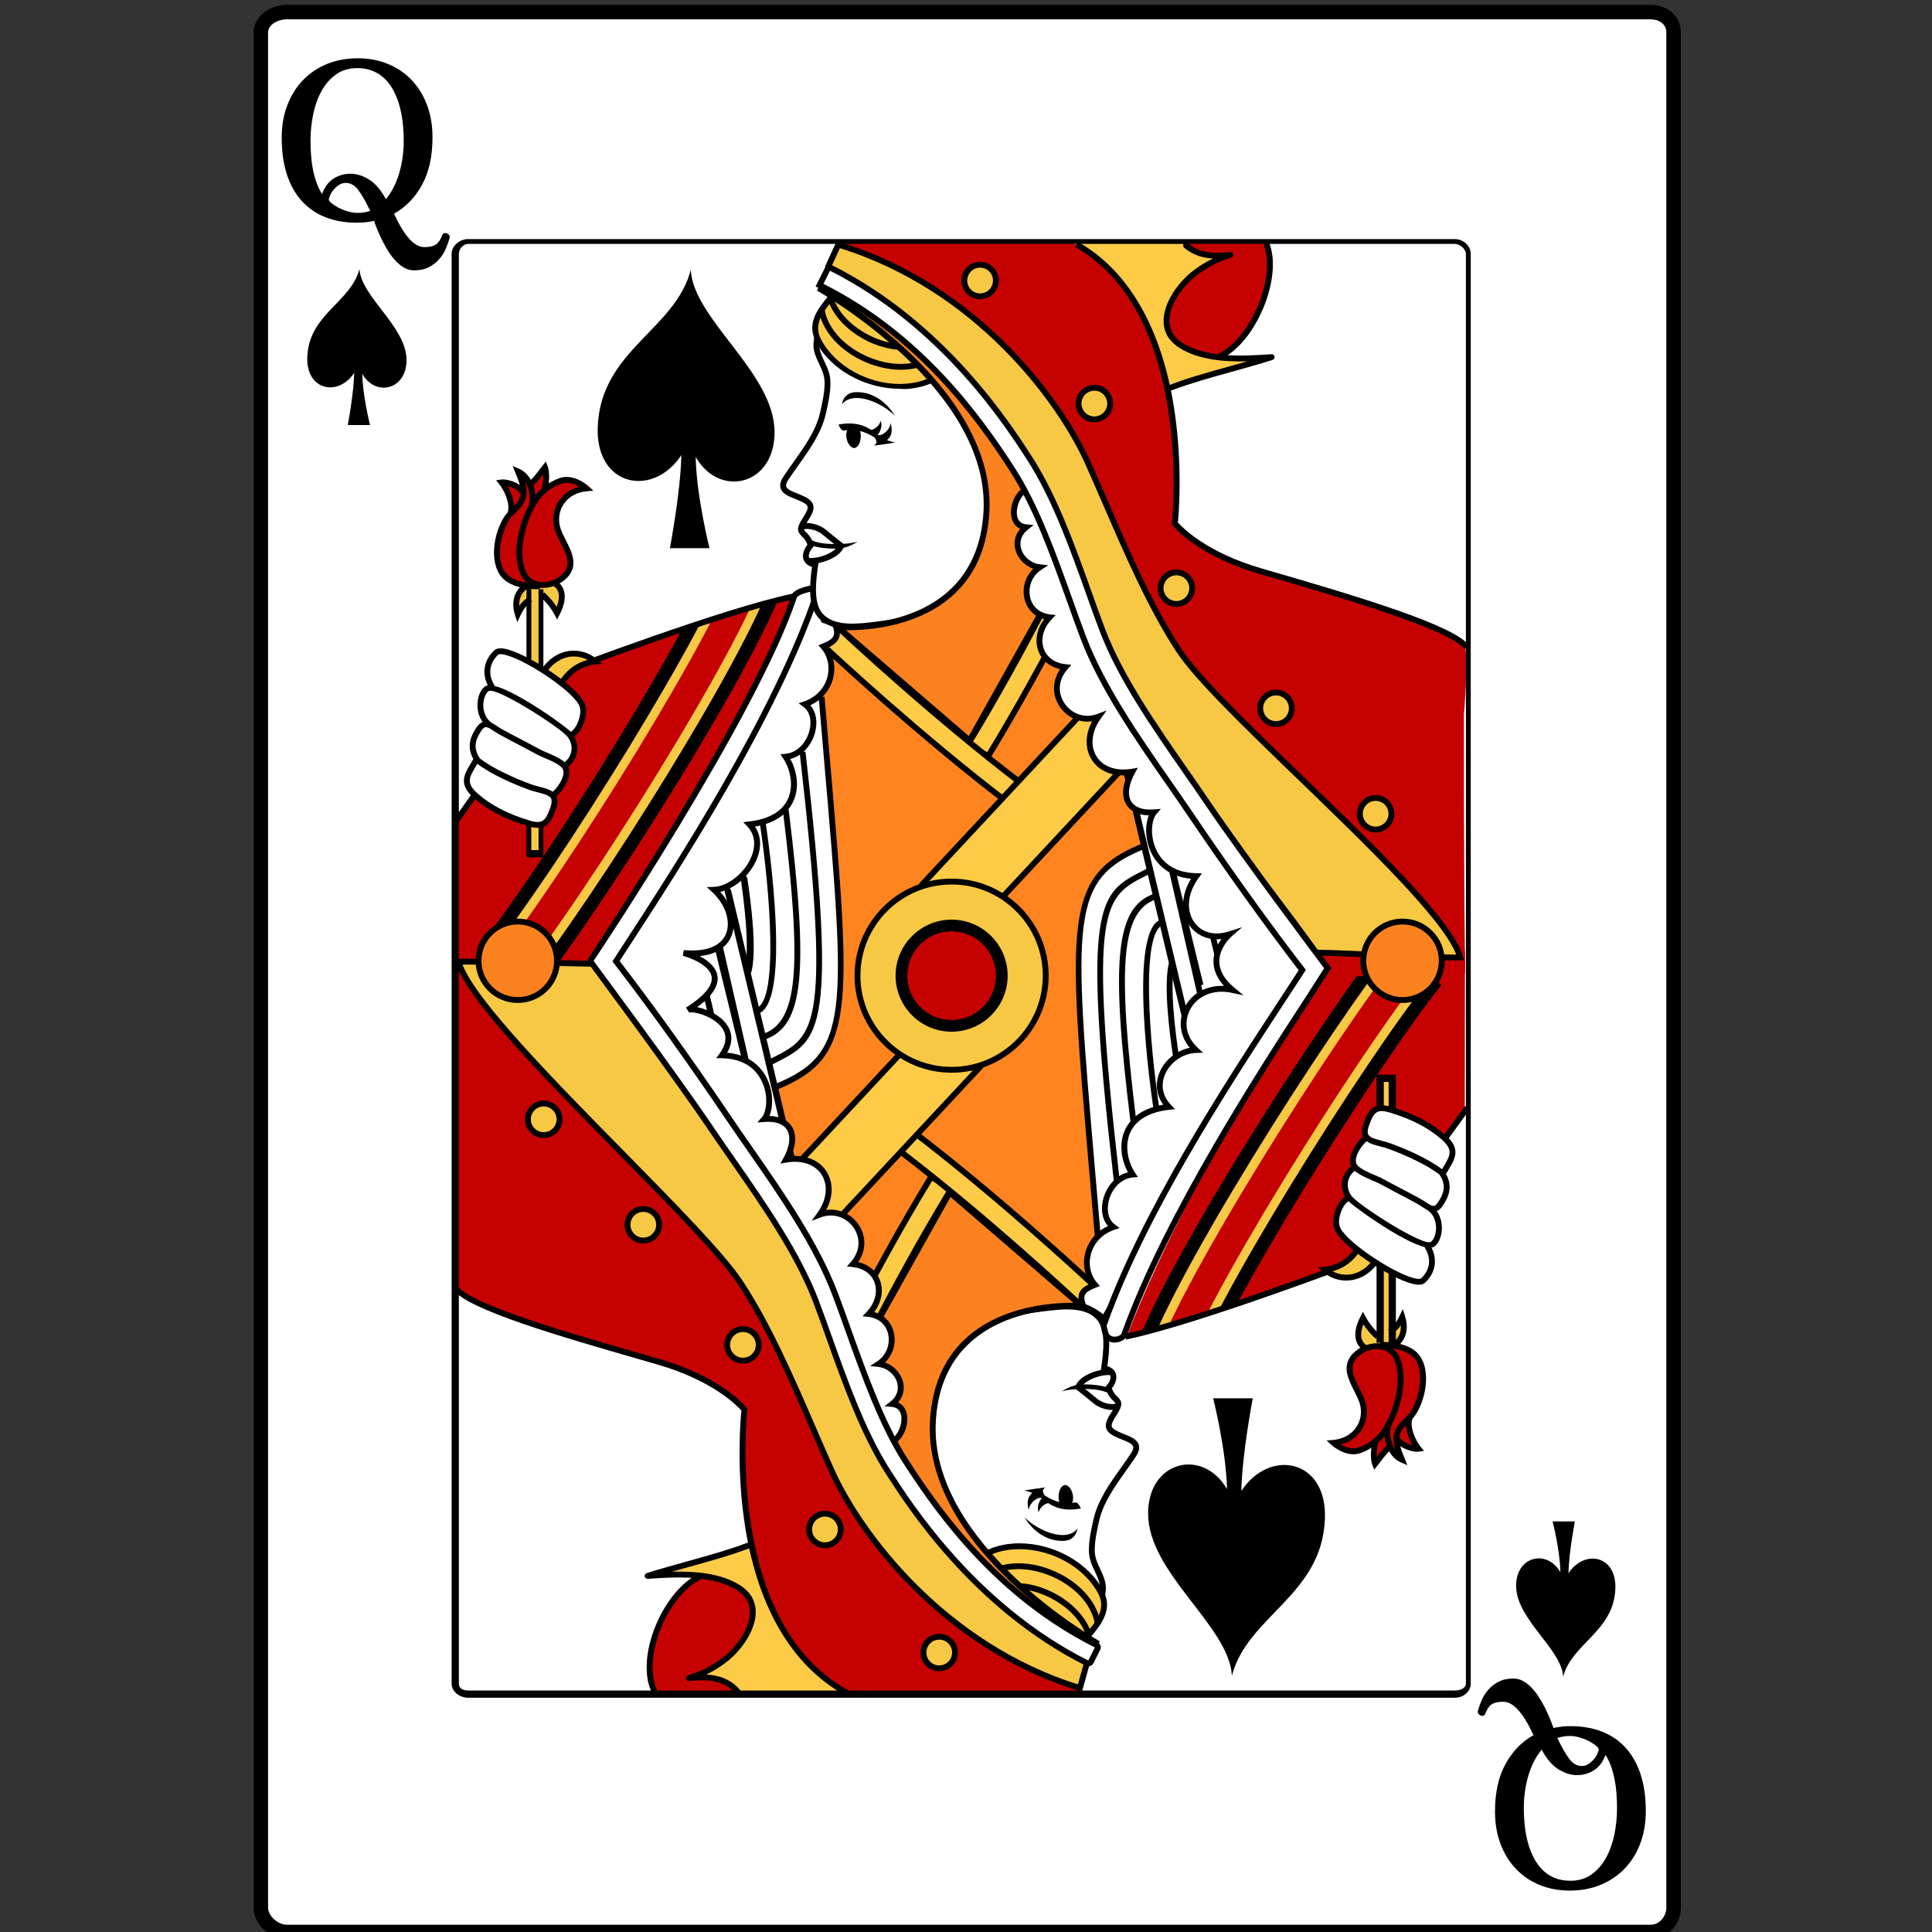 <?xml version="1.0" encoding="UTF-8" standalone="no"?>
<!-- Generator: Adobe Illustrator 15.1.0, SVG Export Plug-In . SVG Version: 6.00 Build 0)  -->
<svg xmlns:inkscape="http://www.inkscape.org/namespaces/inkscape" xmlns:rdf="http://www.w3.org/1999/02/22-rdf-syntax-ns#" xmlns="http://www.w3.org/2000/svg" xmlns:dc="http://purl.org/dc/elements/1.1/" xmlns:ns1="http://sozi.baierouge.fr" xmlns:cc="http://web.resource.org/cc/" xmlns:xlink="http://www.w3.org/1999/xlink" xmlns:sodipodi="http://sodipodi.sourceforge.net/DTD/sodipodi-0.dtd" id="Capa_2" enable-background="new 0 0 800 800" xml:space="preserve" viewBox="0 0 800 800" version="1.1" y="0px" x="0px">
<rect x="0" y="0" width="800" height="800" fill="#333333" stroke="none"/>
<g>
	<g>
		<g>
			<path d="m118.87 799c-5.552 0-9.868-4.04-9.868-9.058v-776.42c0-5.013 4.32-9.52 9.87-9.52h564.6c5.55 0 10.53 4.507 10.53 9.525v776.42c0 5.018-4.977 9.058-10.528 9.058h-564.6z" fill="#FFFFFF"/>
			<path d="m683.51 8.033c3.879 0 6.488 2.147 6.488 5.492v776.42c0 3.345-2.649 7.058-6.528 7.058h-564.6c-3.879 0-7.868-3.713-7.868-7.058v-776.42c0-3.34 3.99-5.52 7.87-5.52h565.13m-0.53-6h-564.6c-7.24 0-13.87 4.824-13.87 11.525v776.42c0 6.7 6.631 13.058 13.868 13.058h564.6c7.235 0 12.528-6.357 12.528-13.058v-776.42c0-6.696-5.32-11.52-12.56-11.52h0.03z"/>
		</g>
		<path d="m608 697.14c0 2.68-2.82 4.863-5.563 4.863h-408.6c-2.745 0-4.836-2.184-4.836-4.863v-592.02c0-2.68 2.091-5.118 4.836-5.118h408.6c2.742 0 5.563 2.438 5.563 5.118v592.02z" fill="none"/>
		<g>
			<defs>
				<path id="SVGID_1_" d="m608 697.14c0 2.68-2.82 4.863-5.563 4.863h-408.6c-2.745 0-4.836-2.184-4.836-4.863v-592.02c0-2.68 2.091-5.118 4.836-5.118h408.6c2.742 0 5.563 2.438 5.563 5.118v592.02z"/>
			</defs>
			<clipPath id="SVGID_2_">
				<use overflow="visible" xlink:href="#SVGID_1_"/>
			</clipPath>
			<g clip-path="url(#SVGID_2_)">
				<path d="m328.12 247.29c-3.985-1.747-95.78 31.918-95.78 31.918l-43.582 61.81 0.11 65.37 51.358 0.808c0-0.01 58.73-84.62 87.89-159.91z" fill="#C60101"/>
				<polygon points="455.13 537 334.04 534.17 366.61 465.75 332.82 501.37 324.01 471.99 323.86 463.99 320.9 450.49 332.93 444.19 340.97 436.46 346.12 422.81 348.4 403.55 347.03 371.1 344 331.07 340.21 288.3 343.7 281.78 344 273.14 344.15 270.26 376 299.98 406.63 313.48 419.37 295.28 432.56 272.53 439.84 276.78 437.87 281.48 438.62 288.3 442.42 294.82 447.57 297.71 462.59 320.3 468.91 320.31 473.35 348.99 463.5 355.48 456.03 360.24 451.49 368.36 448.03 378.2 445.97 401.25 447.38 430.36 452.25 488.03 453.89 513.44" fill="#FF841F"/>
				<g>
					<g>
						<path d="m409.15 313.16c25.503-41.639 48.188-89.38 48.414-89.858l-8.771-4.155c-0.225 0.474-22.692 47.76-47.919 88.944l8.28 5.08z" fill="#FDCB45"/>
						<path d="m409.55 314.83l-10.347-6.337 0.634-1.034c25.045-40.89 47.635-88.36 47.855-88.828l0.519-1.098 10.967 5.194-0.52 1.097c-0.228 0.479-22.983 48.352-48.477 89.972l-0.62 1.04zm-7.01-7.14l6.208 3.802c23.029-37.759 43.681-80.298 47.194-87.615l-6.577-3.116c-3.51 7.3-24.08 49.65-46.82 86.93z"/>
					</g>
				</g>
				<g>
					<g>
						<path d="m385.61 487.26c-25.503 41.64-48.188 89.381-48.414 89.858l8.771 4.155c0.224-0.474 22.692-47.76 47.918-88.944l-8.28-5.08z" fill="#FDCB45"/>
						<path d="m346.55 582.9l-10.97-5.2 0.52-1.097c0.227-0.479 22.983-48.352 48.476-89.973l0.632-1.034 10.346 6.337-0.633 1.035c-25.045 40.889-47.635 88.359-47.856 88.827l-0.52 1.09zm-7.73-6.35l6.578 3.116c3.509-7.3 24.084-49.643 46.825-86.929l-6.208-3.803c-23.03 37.75-43.68 80.29-47.19 87.61z"/>
					</g>
				</g>
				<g>
					<g>
						<path d="m376.81 467.62c38.881 29.539 77.351 65.787 77.733 66.149l-6.663 7.057c-0.381-0.36-38.484-36.262-76.942-65.477l5.87-7.73z" fill="#FDCB45"/>
						<path d="m447.93 542.54l-0.881-0.833c-0.38-0.36-38.489-36.257-76.844-65.395l-0.966-0.732 7.339-9.662 0.966 0.734c38.925 29.571 77.45 65.871 77.833 66.234l0.882 0.833-8.33 8.82zm-75.29-67.42c34.878 26.601 69.288 58.481 75.191 63.996l4.998-5.293c-5.925-5.536-40.565-37.639-75.786-64.5l-4.4 5.79z"/>
					</g>
				</g>
				<path d="m466.64 553.14c3.985 1.748 95.78-31.917 95.78-31.917l44.104-62.199 0.093-65.102-52.083-0.686c0 0.01-58.73 84.62-87.89 159.91z" fill="#C60101"/>
				<g>
					<defs>
						<path id="SVGID_3_" d="m466.64 553.14c3.985 1.748 95.78-31.917 95.78-31.917l42.202-62.765 1.27-64.415-51.357-0.808c0 0.01-58.73 84.62-87.89 159.91z"/>
					</defs>
					<clipPath id="SVGID_4_">
						<use overflow="visible" xlink:href="#SVGID_3_"/>
					</clipPath>
					<g clip-path="url(#SVGID_4_)">
						<g>
							<path d="m497.47 572.22l-29.424-7.354c8.434-33.738 81.048-145.98 105.24-176.03l23.628 19.018c-26.58 32.99-93.1 138.93-99.45 164.36z"/>
						</g>
						<g>
							<path d="m492.17 570.89l-18.83-4.709c7.862-31.451 77.234-140.43 104.19-173.93l15.122 12.169c-27.5 34.18-93.84 139.92-100.48 166.47z" fill="#F7C844"/>
						</g>
						<g>
							<path d="m488.64 570.01l-11.769-2.943c7.6-30.398 77.397-140.1 103.5-172.53l9.449 7.605c-27.67 34.38-94.46 140.98-101.18 167.87z" fill="#C60101"/>
						</g>
					</g>
				</g>
				<g>
						<rect y="425.81" x="255.3" height="2.426" transform="matrix(.232 .973 -.973 .232 657.72 21.145)" width="120.35"/>
				</g>
				<g>
						<rect y="419.6" x="269.54" height="2.426" transform="matrix(.223 .975 -.975 .223 646.97 29.687)" width="70.629"/>
				</g>
				<g>
						<rect y="417.63" x="268.82" height="2.426" transform="matrix(.234 .972 -.972 .234 632.46 34.888)" width="50.536"/>
				</g>
				<g>
					<path d="m310.97 403.01l-2.325-0.697c2.541-8.471-0.311-29.881-1.656-38.694l2.399-0.364c1.71 11.14 4.18 31.13 1.59 39.75z"/>
				</g>
				<g>
					<path d="m446.36 676.81c5.137-5.38 12.312-14.845 9.824-22.447-1.512-4.624-4.095-7.461-4.087-12.505 0.006-4.161 0.981-8.517 1.901-12.563 2.263-9.945 9.973-18.687 15.343-26.859 3.308-5.034-1.187-6.168-5.443-7.935-5.721-2.375-6.011-3.968-2.573-9.209 4.303-6.555-0.343-4.367-2.129-10.245-0.056-0.179-0.239-0.419-0.105-0.546 1.826-1.72 4.063-6.776-1.914-7.888 0.829-5.989 2.305-16.088-2.125-21.055-4.763-5.34-13.522-4.861-19.946-4.135-13.927 1.58-33.646 4.823-45.854 12.113-17.021 10.166-11.024 35.832-5.994 51.09 4.802 14.563 12.401 27.069 21.856 39.006 10.017 12.647 20.986 24.545 36.057 31.032 1.511 0.649 3.047 1.249 4.583 1.841" fill="#FFFFFF"/>
					<g>
						<path d="m447.24 677.65l-1.407-1.342-0.515 1.334c-1.487-0.575-3.07-1.191-4.624-1.858-15.557-6.697-26.75-19.047-36.528-31.394-10.605-13.391-17.614-25.903-22.06-39.38-8.885-26.951-6.688-44.618 6.526-52.511 9.629-5.752 25.22-9.882 46.338-12.276 7.612-0.866 16.057-0.997 20.989 4.531 4.532 5.083 3.421 14.732 2.57 20.947 2.349 0.731 3.238 2.117 3.563 3.223 0.646 2.2-0.548 4.599-1.681 5.945 0.595 1.835 1.49 2.698 2.281 3.462 2.01 1.939 2.405 3.428-0.352 7.63-1.641 2.5-2.23 3.919-1.976 4.748 0.247 0.804 1.48 1.628 4 2.675 0.396 0.164 0.792 0.322 1.185 0.479 2.704 1.079 5.26 2.098 5.975 4.365 0.442 1.411 0.061 3.006-1.167 4.876-1.274 1.938-2.644 3.86-4.095 5.896-4.622 6.486-9.401 13.192-11.079 20.566-0.874 3.845-1.865 8.201-1.871 12.295-0.005 3.033 1.004 5.185 2.175 7.677 0.643 1.368 1.306 2.784 1.851 4.451 2.76 8.48-5.15 18.46-10.11 23.66zm-5.41-135.45c-2.183 0-4.419 0.187-6.588 0.432-20.772 2.355-36.036 6.376-45.367 11.948-12.108 7.231-13.947 23.942-5.464 49.669 4.351 13.197 11.232 25.474 21.654 38.632 9.582 12.099 20.525 24.188 35.587 30.672 1.476 0.635 2.997 1.228 4.434 1.782 3.915-4.226 11.292-13.428 8.946-20.591-0.499-1.526-1.13-2.873-1.741-4.175-1.239-2.642-2.411-5.135-2.405-8.712 0.006-4.364 1.028-8.861 1.932-12.829 1.786-7.848 6.709-14.756 11.469-21.436 1.438-2.018 2.795-3.922 4.042-5.821 0.793-1.207 1.089-2.152 0.88-2.814-0.366-1.17-2.497-2.019-4.557-2.841-0.404-0.162-0.812-0.323-1.217-0.492-2.819-1.17-4.814-2.334-5.388-4.202-0.584-1.894 0.436-4.002 2.267-6.793 2.098-3.198 1.801-3.484 0.694-4.553-0.926-0.893-2.194-2.116-2.972-4.674-0.444-0.952-0.05-1.526 0.226-1.785 0.879-0.828 1.894-2.683 1.503-4.011-0.264-0.896-1.209-1.5-2.808-1.797l-1.14-0.213 0.195-1.409c0.796-5.738 2.126-15.343-1.865-19.818-2.89-3.25-7.46-4.17-12.31-4.17z"/>
					</g>
				</g>
				<g>
					<path d="m449.39 678.73c4.665-5.769 10.473-11.692 6.466-19.36-6.559-12.556-22.515-20.014-36.254-19.011-4.905 0.358-9.688 1.671-13.683 4.605l17.792 28.104 25.67 5.67z" fill="#FDCB45"/>
					<path d="m449.86 680.08l-26.904-5.934-18.668-29.487 0.912-0.67c3.806-2.795 8.622-4.422 14.314-4.837 0.846-0.062 1.715-0.093 2.582-0.093 14.436 0 28.76 8.122 34.834 19.752 4.048 7.745-0.986 13.86-5.429 19.257-0.394 0.478-0.785 0.953-1.168 1.429l-0.46 0.58zm-25.39-8.09l24.454 5.394c0.235-0.287 0.473-0.574 0.709-0.862 4.348-5.281 8.455-10.271 5.152-16.592-5.675-10.862-19.114-18.449-32.685-18.449-0.81 0-1.617 0.03-2.407 0.087-4.767 0.348-8.84 1.601-12.122 3.73l16.9 26.69z"/>
				</g>
				<g>
					<path d="m453.35 672.46c-1.151-7.148-6.834-14.039-15.195-18.432-9.105-4.783-19.244-5.626-26.457-2.199l-1.04-2.19c7.888-3.752 18.855-2.891 28.626 2.242 9.034 4.745 15.188 12.294 16.462 20.193l-2.4 0.39z"/>
				</g>
				<g>
					<path d="m449.6 677.03c-3.559-11.171-19.36-20.513-31.896-18.88l-0.315-2.405c13.81-1.82 30.583 8.179 34.522 20.549l-2.3 0.74z"/>
				</g>
				<g>
					<path d="m466.24 554.68l-0.48-2.379c28.084-5.676 95.455-31.244 96.131-31.502l0.863 2.268c-0.68 0.25-68.23 25.89-96.51 31.61z"/>
				</g>
				<path d="m287.44 654.87c-7.619 6.421-14.006 13.47-16.581 23.455-1.344 5.221-5.928 18.941 0.566 22.058 4.08 1.957 11.663 1.464 15.952 1.219 5-0.286 8.578-1.188 13.465-0.338 10.189 1.774 15.43-17.579 15.719-25.103 0.382-9.977-5.548-18.13-14.86-21.464-4.356-1.562-10.264-2.671-14.262 0.377" fill="#C60101"/>
				<path d="m350.52 701.27c-14.356-8.393-32.591-32.417-36.604-48.834-0.989-4.044-1.12-8.229-2.054-12.261-3.504 2.753-10.782 3.394-15.131 4.587-5.5 1.512-11.096 2.112-16.587 3.849-2.448 0.774-4.837 1.666-7.015 2.99 9.806-0.462 25.071-1.108 32.903 6.004 7.408 6.729 5.499 16.099 0.102 23.353-4.041 5.436-12.674 10.644-18.601 13.75 7.435-2.319 15.067-0.229 18.502 6.47" fill="#FDCB45"/>
				<g>
					<path d="m374.38 604.53c-0.519 0-1.001-0.338-1.16-0.861-0.186-0.615-18.229-61.825 19.935-85.294 0.571-0.352 1.317-0.174 1.67 0.398 0.351 0.569 0.172 1.316-0.398 1.668-36.57 22.488-19.067 81.926-18.886 82.523 0.195 0.641-0.168 1.319-0.809 1.513-0.12 0.03-0.23 0.05-0.35 0.05z"/>
				</g>
				<path d="m447.11 699.85c12.583-16.826-22.669-32.669-34.238-43.299-24.15-22.19-41.254-51.174-55.253-80.76-25.438-53.762-50.836-101.82-89.147-147.76-10.216-12.251-9.067-24.944-17.787-29.578-11.444-6.083-41.725-1.771-62.116-4.305 0.655 37.139 0 110.4 0 110.4s-1.186 25.437 0.762 29.494c1.948 4.058 50.743 20.348 75.357 27.108 21.51 5.908 31.851 10.626 42.843 21.181 0.374 0.36 0.792 0.856 0.734 1.375-2.225 20.218 0.208 33.994 2.427 48.932 4.06 27.334 19.006 57.018 36.699 66.154 0.484 0.251 3.947 2.003 4.487 2.144 28.293 7.364 69.153 1.914 98.731 2.873" fill="#C60101"/>
				<g>
					<path d="m450.81 686.76c-47.926-40.464-58.703-38.374-77.547-74.247-11.808-22.479-20.405-47.528-29.087-71.357-11.236-30.84-31.646-57.759-52.937-82.557-16.282-18.962-29.008-39.138-43.531-59.468-16.221-0.253-40.537-1.033-57.871-0.929 6.923 24.958 99.114 106 116.79 132.99 15.025 22.949 26.599 53.053 37.827 77.983 10.639 23.621 44.887 72.184 102.95 89.89" fill="#F7C844"/>
					<path d="m447.06 700.23c-57.577-17.558-92.279-65.18-103.7-90.551-2.523-5.601-5.014-11.353-7.652-17.438-9.089-20.976-18.486-42.665-30.084-60.38-7.269-11.102-27.51-31.686-48.939-53.478-31.4-31.932-63.868-64.951-68.001-79.853l-0.44-1.53 1.586-0.01c11.78-0.063 26.91 0.269 40.259 0.568 6.381 0.144 12.427 0.278 17.638 0.36l0.613 0.01 0.356 0.499c4.036 5.651 7.985 11.364 11.804 16.888 10.254 14.834 19.939 28.845 31.659 42.494 19.707 22.953 41.434 50.756 53.157 82.931 0.979 2.687 1.956 5.386 2.937 8.097 7.691 21.259 15.646 43.24 26.085 63.113 12.739 24.253 21.711 30.947 41.366 45.612 9.204 6.867 20.66 15.415 35.89 28.273l-1.566 1.853c-15.172-12.809-26.595-21.333-35.774-28.182-19.959-14.892-29.068-21.689-42.064-46.429-10.516-20.019-18.499-42.081-26.218-63.415-0.981-2.709-1.957-5.407-2.935-8.091-11.589-31.811-33.152-59.395-52.718-82.182-11.803-13.746-21.523-27.808-31.814-42.695-3.701-5.354-7.524-10.886-11.426-16.359-5.074-0.083-10.903-0.213-17.042-0.352-12.709-0.285-27.026-0.604-38.521-0.575 5.749 15.097 38.168 48.065 66.887 77.27 21.516 21.881 41.838 42.547 49.238 53.851 11.711 17.886 21.152 39.674 30.281 60.743 2.635 6.079 5.123 11.821 7.636 17.408 11.26 24.997 45.456 71.921 102.2 89.227l-0.73 2.31z"/>
				</g>
				<g>
						<rect y="457.26" x="601.75" height="14.935" transform="matrix(.809 .588 -.588 .809 388.64 -265.75)" width="2.426"/>
				</g>
				<g>
					<path d="m447.88 540.83l-54.614-47.06-40.117 71.736 22.646 50.144 42.056 48.526 36.952 16.52s-71.73-39.973-68.495-92.544c3.22-52.58 61.56-47.33 61.56-47.33z" fill="#FB821F"/>
					<g>
						<path d="m454.31 681.8l-37.197-16.63-0.177-0.203-42.17-48.659-22.972-50.863 41.141-73.566 58.598 50.491-3.758-0.335c-0.016-0.002-1.604-0.142-4.215-0.142-12.478 0-53.393 3.341-56.039 46.33-3.152 51.215 67.164 91.013 67.874 91.41l-1.08 2.16zm-35.72-18.62l22.165 9.908c-6.419-4.515-14.398-10.651-22.246-18.067-23.205-21.928-34.758-45.077-33.412-66.942 2.775-45.102 45.446-48.606 58.46-48.606 0.313 0 0.611 0.002 0.894 0.006l-50.85-43.82-39.093 69.907 22.32 49.424 41.76 48.19z"/>
					</g>
				</g>
				<g>
					<g>
						<polygon points="323.42 489.24 392.1 415.59 412.5 434.62 343.82 508.27" fill="#FDCB45"/>
						<path d="m392.16 417.31l18.633 17.372-67.026 71.879-18.633-17.373 67.03-71.88m-0.12-3.43l-1.655 1.774-67.027 71.879-1.655 1.775 1.775 1.653 18.633 17.373 1.775 1.654 1.654-1.773 67.026-71.879 1.655-1.775-1.774-1.655-18.633-17.372-1.78-1.63z"/>
					</g>
				</g>
				<g>
					<path d="m449.03 684.36c-45.244-22.729-67.649-57.745-77.215-72.697l-0.783-1.221c-10.207-15.903-18.147-37.062-24.791-55.647-0.956-2.673-1.695-5.331-2.409-7.901-0.768-2.761-1.493-5.368-2.434-7.848-7.291-19.213-20.374-39.216-33.425-57.969-1.646-2.364-2.949-5.287-4.207-8.113-1.147-2.572-2.229-5.002-3.487-6.862-15.607-23.069-53.528-66.505-53.909-66.941l-0.59-0.674 0.471-0.763c0.042-0.066 4.168-6.736 6.082-9.674 19.18-29.437 59.087-90.686 76.776-139.92l0.109-0.307c0.472-1.319 2.394-2.106 3.981-2.106 1.638 0 2.967 0.789 3.644 2.166 0.01 0.021 1.095 3.148 0.832 3.934-16.324 46.414-51.825 100.57-73.035 132.93-1.853 2.826-3.591 5.478-5.192 7.937-1.445 2.218-2.768 4.249-3.945 6.064 14.396 18.682 30.527 41.157 46.692 65.056 2.76 4.079 5.731 8.347 8.604 12.476 12.936 18.589 27.592 39.65 35.396 60.217 1.872 4.93 3.713 10.079 5.662 15.531 6.479 18.124 13.782 38.557 23.462 53.64 16.215 25.264 36.737 53.836 75.192 73.151l0.758 0.382-0.691 5.937-1.54-0.79z" fill="#FFFFFF"/>
					<path d="m333.2 246.93c1.004 0 2.016 0.391 2.556 1.488 0.017 0.034 0.782 2.978 0.77 3.013-17.704 50.338-58.33 110.26-78.093 140.59-1.64 2.516-3.123 4.793-4.413 6.788 14.515 18.8 30.771 41.427 47.172 65.674 2.722 4.023 5.583 8.136 8.614 12.49 12.892 18.525 27.506 39.523 35.257 59.951 1.877 4.949 3.729 10.127 5.688 15.607 6.466 18.091 13.796 38.595 23.549 53.789 14.9 23.215 35.533 53.422 75.668 73.581l-0.394 3.372c-46.261-23.238-68.716-59.769-77.522-73.49-10.127-15.777-18.095-37.003-24.669-55.399-1.949-5.453-2.994-10.878-4.852-15.771-7.486-19.73-20.87-39.994-33.563-58.231-3.041-4.37-4.94-10.904-7.684-14.964-15.83-23.399-54.001-67.06-54.001-67.06s4.139-6.689 6.067-9.65c19.43-29.822 59.164-90.803 76.901-140.17 0.037-0.104 0.075-0.208 0.111-0.313 0.2-0.63 1.5-1.3 2.81-1.3m0-2.42c-1.979 0-4.447 1.02-5.123 2.908l-0.054 0.149-0.061 0.174c-17.636 49.085-57.491 110.25-76.643 139.65-1.924 2.953-5.931 9.426-6.1 9.701l-0.942 1.524 1.179 1.35c0.38 0.436 38.253 43.814 53.818 66.822 1.198 1.773 2.259 4.154 3.382 6.676 1.283 2.878 2.608 5.854 4.32 8.313 13.007 18.688 26.042 38.614 33.286 57.706 0.921 2.428 1.639 5.008 2.399 7.741 0.722 2.591 1.466 5.271 2.436 7.985 6.666 18.648 14.638 39.885 24.913 55.894l0.782 1.22c9.621 15.037 32.15 50.25 77.693 73.127l3.098 1.557 0.401-3.442 0.393-3.372 0.197-1.688-1.518-0.762c-38.181-19.179-58.586-47.594-74.715-72.724-9.605-14.966-16.884-35.329-23.307-53.295l-0.034-0.097c-1.951-5.459-3.795-10.613-5.669-15.555-7.857-20.705-22.558-41.831-35.529-60.47-2.877-4.133-5.846-8.397-8.602-12.472-15.983-23.629-31.934-45.869-46.211-64.434 1.056-1.628 2.22-3.416 3.476-5.344 1.601-2.457 3.339-5.108 5.19-7.934 21.241-32.406 56.792-86.644 73.159-133.18 0.248-0.741 0.206-0.906-0.313-2.918-0.443-1.723-0.443-1.723-0.575-1.984-0.92-1.8-2.64-2.83-4.76-2.83z"/>
				</g>
				<g>
					<path d="m351.54 702.8c-22.595-11.624-37.448-35.963-42.956-70.387-3.79-23.684-1.945-44.75-1.587-48.318-1.808-2.052-11.835-12.438-34.661-19.037l-6.214-1.795c-33.708-9.719-71.914-20.734-78.408-29.127l1.919-1.485c6.009 7.767 45.46 19.142 77.16 28.281l6.217 1.794c26.128 7.556 35.807 19.724 36.207 20.237l0.304 0.393-0.057 0.492c-0.104 0.893-9.819 89.525 43.186 116.79l-1.11 2.18z"/>
				</g>
				<g>
					<path d="m305.46 701.69c-0.341 0-0.68-0.144-0.92-0.422-5.072-5.9-12.518-5.919-19.133-5.161-0.623 0.068-1.199-0.343-1.326-0.957-0.128-0.614 0.234-1.225 0.833-1.407 5.691-1.737 10.827-4.466 15.264-8.11 5.289-4.346 10.77-12.093 10.305-18.836-0.242-3.507-2.117-6.359-5.573-8.479-10.316-6.326-25.542-5.308-36.656-4.563-0.635 0.022-1.16-0.383-1.273-0.986s0.242-1.196 0.828-1.381c5.646-1.778 11.439-3.39 17.042-4.947 8.873-2.468 17.253-4.797 24.794-7.667 0.627-0.24 1.327 0.076 1.565 0.702s-0.076 1.327-0.702 1.565c-7.646 2.91-16.079 5.256-25.007 7.738-2.388 0.663-4.811 1.336-7.24 2.027 9.51-0.228 19.948 0.556 27.917 5.442 4.165 2.553 6.427 6.046 6.727 10.381 0.523 7.601-5.431 16.15-11.186 20.877-2.826 2.322-5.92 4.291-9.246 5.89 4.965 0.278 10.036 1.786 13.907 6.289 0.437 0.509 0.379 1.275-0.129 1.712-0.21 0.22-0.5 0.31-0.78 0.31z"/>
				</g>
				<g>
					<path d="m270.58 702.3c-3.51-6.347-3.731-15.218-0.623-24.979 3.665-11.506 11.314-21.735 19.036-25.456 0.16-0.079 0.33-0.157 0.5-0.231 0.12-0.056 0.253-0.113 0.387-0.17l0.946 2.234-0.338 0.149c-0.153 0.066-0.293 0.131-0.432 0.199-7.168 3.454-14.313 13.101-17.786 24.011-2.862 8.986-2.704 17.395 0.434 23.066l-2.13 1.18z"/>
				</g>
				<g>
					<path d="m341.6 639.86c-3.61 0-6.546-2.938-6.546-6.548s2.937-6.547 6.546-6.547 6.547 2.937 6.547 6.547-2.94 6.55-6.55 6.55z" fill="#F7C844"/>
					<path d="m341.6 627.98c2.94 0 5.333 2.394 5.333 5.334 0 2.941-2.393 5.334-5.333 5.334s-5.333-2.393-5.333-5.334c0-2.93 2.39-5.33 5.33-5.33m0-2.42c-4.285 0-7.76 3.473-7.76 7.759s3.475 7.761 7.76 7.761 7.76-3.475 7.76-7.761-3.47-7.76-7.76-7.76z"/>
				</g>
				<g>
					<path d="m307.64 563.43c-3.61 0-6.547-2.937-6.547-6.546 0-3.61 2.937-6.548 6.547-6.548s6.547 2.938 6.547 6.548c-0.01 3.62-2.95 6.55-6.55 6.55z" fill="#F7C844"/>
					<path d="m307.64 551.55c2.94 0 5.333 2.393 5.333 5.334 0 2.939-2.393 5.333-5.333 5.333s-5.333-2.394-5.333-5.333c-0.01-2.93 2.38-5.33 5.33-5.33m0-2.42c-4.285 0-7.76 3.474-7.76 7.761 0 4.284 3.475 7.759 7.76 7.759s7.76-3.475 7.76-7.759c0-4.29-3.48-7.76-7.76-7.76z"/>
				</g>
				<g>
					<path d="m266.39 513.7c-3.61 0-6.547-2.938-6.547-6.548 0-3.609 2.937-6.546 6.547-6.546 3.609 0 6.546 2.937 6.546 6.546-0.01 3.61-2.94 6.55-6.55 6.55z" fill="#F7C844"/>
					<path d="m266.39 501.81c2.94 0 5.333 2.394 5.333 5.333 0 2.941-2.393 5.334-5.333 5.334s-5.334-2.393-5.334-5.334c-0.01-2.93 2.39-5.33 5.33-5.33m0-2.42c-4.285 0-7.76 3.473-7.76 7.759s3.475 7.761 7.76 7.761c4.285 0 7.76-3.475 7.76-7.761s-3.48-7.76-7.76-7.76z"/>
				</g>
				<g>
					<path d="m225.14 470.02c-3.61 0-6.546-2.938-6.546-6.548 0-3.608 2.937-6.546 6.546-6.546s6.547 2.938 6.547 6.546c0 3.61-2.94 6.55-6.55 6.55z" fill="#F7C844"/>
					<path d="m225.14 458.14c2.94 0 5.333 2.394 5.333 5.333 0 2.941-2.393 5.334-5.333 5.334s-5.333-2.393-5.333-5.334c0-2.94 2.39-5.33 5.33-5.33m0-2.42c-4.285 0-7.76 3.473-7.76 7.759s3.475 7.761 7.76 7.761c4.286 0 7.76-3.475 7.76-7.761s-3.47-7.76-7.76-7.76z"/>
				</g>
				<g>
					<path d="m388.92 690.81c-3.61 0-6.547-2.937-6.547-6.547 0-3.609 2.937-6.546 6.547-6.546s6.547 2.937 6.547 6.546c-0.01 3.62-2.94 6.55-6.55 6.55z" fill="#F7C844"/>
					<path d="m388.92 678.94c2.94 0 5.333 2.394 5.333 5.333 0 2.941-2.393 5.334-5.333 5.334s-5.333-2.393-5.333-5.334c-0.01-2.94 2.39-5.33 5.33-5.33m0-2.43c-4.285 0-7.76 3.475-7.76 7.76s3.475 7.761 7.76 7.761c4.285 0 7.76-3.476 7.76-7.761s-3.48-7.76-7.76-7.76z"/>
				</g>
				<g>
						<rect y="686.8" x="447.98" height="13.301" transform="matrix(.963 .269 -.269 .963 202.68 -95.144)" width="2.426"/>
				</g>
				<g>
					<path d="m424.2 628.2c2.751 3.116 10.055 7.554 16.068 7.428 2.528-0.05 4.496-0.929 5.848-2.597 0 0-0.476 4.922-5.796 5.021-10.87 0.21-16.12-9.85-16.12-9.85z"/>
				</g>
				<g>
					<path d="m448.35 573.23c4.339 0 8.761 0.483 11.292 1.749l-1.285 1.646c-4.289-2.143-15.249-1.701-18.737-0.459 0 0 4.13-2.94 8.73-2.94z"/>
				</g>
				<g>
					<rect y="446" x="571" height="31" width="5" fill="#FDCB45"/>
					<path d="m578 478h-8v-33h8v33zm-5-3h2v-27h-2v27z"/>
				</g>
				<g>
					<path d="m577.37 557.61c4.46-1.885 3.918-8.959 3.669-12.69-1.233 2.189-2.56 5.869-5.533 6.216 0.771-4.494-0.169-9.757-0.167-14.396 0.002-5.208-0.291-10.35-0.29-15.565 0-2.561-0.032-5.106-0.022-7.65-2.184-1.133-3.95-3.079-6.137-4.3-2.828-1.58-2.59-0.646-3.675 2.011-1.616 3.955-5.707 8.993-8.77 12.021-1.635 1.618-3.655 2.079-5.892 2.159 2.266 7.134 13.157 2.941 16.898 0.126 1.47-1.108 2.727-2.164 3.721-3.741 1.251 8.305-1.521 16.852-0.817 25.236 0.183 2.148 0.611 4.31 0.622 6.471-2.36-1.397-5.993-5.172-6.671-7.896-0.756 3.314-2.522 11.062 1.857 12.637 1.82 0.656 3.694-0.362 5.496-0.63 2.476-0.368 4.984 0.118 7.452-0.297" fill="#F7C844"/>
					<g>
						<rect y="512" x="570" height="44" width="3"/>
					</g>
					<g>
						<rect y="514" x="575" height="44" width="3"/>
					</g>
					<path d="m569.47 599.14c-0.695 2.145-0.209 4.328 0.146 6.442 1.978-1.305 4.235-4.206 5.573-6.15 0.57 1.885 3.245 4.186 5.104 4.655-1.215-2.478-1.955-5.293-2-7.97 1.724 1.758 6.232 4.345 8.82 3.536-1.643-3.306-3.358-6.785-3.24-10.571 0.117-3.786 2.54-6.452 3.986-9.853 3.111-7.314 2.898-16.712-5.311-20.858-5.98-3.021-17.344-2.233-21.825 3.187-4.386 5.302 2.35 13.982 3.302 19.71 1.269 7.62-0.915 13.828-8.88 15.616-0.766 0.172-1.542 0.306-2.313 0.438 4.152 5.635 11.753 3.146 17.066-0.519-0.282 0.95-0.368 2.151-0.429 3.132" fill="#C60101"/>
					<g>
						<path d="m564.41 558.95c-3.841-2.55-4.253-7.684-1.1-13.729l1.066-2.042 1.081 2.034c1.725 3.245 3.926 5.559 5.853 7.395l-1.673 1.756c-1.645-1.566-3.479-3.463-5.109-5.96-1.047 2.714-1.774 6.535 1.224 8.526l-1.34 2.02z"/>
					</g>
					<g>
						<path d="m577.78 558.05l-1.247-2.081c2.745-1.645 3.631-4.411 3.515-7.113-1.219 1.736-2.505 2.765-4.021 3.683l-1.256-2.075c1.889-1.144 3.275-2.432 4.77-5.621l1.315-2.811 0.939 2.957c1.77 5.52 0.23 10.52-4 13.06z"/>
					</g>
					<g>
						<path d="m560.43 602.18c-4.827 0-8.898-3.681-9.068-3.836l-2.028-1.859 2.74-0.244c3.955-0.353 7.277-2.134 9.351-5.014 1.926-2.673 2.579-6.105 1.793-9.415-0.426-1.788-1.409-3.726-2.449-5.775-2.485-4.898-5.303-10.451-0.727-15.388 2.577-2.781 6.377-4.441 10.165-4.441 4.55 0 8.157 2.455 9.647 6.567 3.438 9.475-0.228 22.575-5.625 30.621-2.513 3.745-6.354 6.685-10.813 8.275-0.93 0.33-1.94 0.5-2.98 0.5zm-5.19-4.04c1.373 0.804 3.24 1.612 5.193 1.612h0.001c0.758 0 1.486-0.124 2.172-0.368 3.974-1.419 7.387-4.026 9.61-7.342 4.935-7.354 8.489-19.821 5.362-28.443-1.147-3.158-3.832-4.968-7.368-4.968-3.076 0-6.29 1.403-8.385 3.664-3.428 3.696-1.224 8.041 1.109 12.64 1.06 2.088 2.153 4.245 2.646 6.313 0.952 3.996 0.155 8.15-2.184 11.395-1.95 2.71-4.78 4.61-8.16 5.5z"/>
					</g>
					<g>
						<path d="m569.04 608.52l-0.772-1.915c-1.001-2.473-0.614-7.466 0.102-9.957l2.331 0.671c-0.404 1.407-0.69 3.893-0.6 5.932 1.68-2.197 3.54-4.539 5.232-5.364l1.063 2.18c-1.302 0.636-3.289 3.242-4.741 5.146-0.471 0.615-0.915 1.199-1.32 1.701l-1.29 1.61z"/>
					</g>
					<g>
						<path d="m582.77 606.71l-2.704-1.15c-5.519-2.346-7.929-10.376-6.322-15.719l2.325 0.699c-0.881 2.93-0.199 7.027 1.675 9.884-0.679-2.269-1.019-4.662-0.355-7.106 0.709-2.624 2.434-4.285 4.102-5.89 0.964-0.928 1.877-1.805 2.585-2.85 3.617-5.339 6.525-18.228 0.421-23.27-2.639-2.179-7.583-3.391-12.905-3.154l-0.106-2.424c5.98-0.268 11.428 1.123 14.558 3.71 7.044 5.819 4.729 19.581 0.04 26.499-0.851 1.255-1.896 2.262-2.909 3.237-1.495 1.438-2.908 2.799-3.442 4.774-0.86 3.176 0.476 6.459 1.77 9.632l1.26 3.13z"/>
					</g>
					<g>
						<path d="m586.79 601.14c-3.148 0-8.816-2.244-9.52-5.627l2.373-0.496c0.297 1.419 2.991 2.845 5.249 3.428-2.013-3.458-3.578-8.373-2.347-11.659l2.272 0.851c-1.149 3.069 1.242 8.762 3.465 11.49l1.357 1.668-2.132 0.299c-0.22 0.04-0.46 0.05-0.72 0.05z"/>
					</g>
					<g>
						<path d="m557.46 530.26c-3.505 0-6.976-1.279-9.601-3.602l-2.128-1.884 2.832-0.234c1.158-0.095 2.312-0.343 3.627-0.776 7.621-2.506 11.229-10.063 12.914-15.96l2.331 0.666c-1.846 6.462-5.857 14.761-14.485 17.599-0.406 0.134-0.803 0.253-1.188 0.356 2.281 1.203 4.948 1.671 7.527 1.267 2.904-0.456 7.086-2.212 10.507-7.984l2.088 1.237c-3.902 6.585-8.8 8.606-12.22 9.144-0.72 0.09-1.46 0.15-2.2 0.15z"/>
					</g>
				</g>
				<g>
					<path d="m460.54 583.84c-3.188 0-6.202-1.466-7.644-2.671-2.124-1.775-5.405-4.402-7.549-6.081l1.496-1.91c2.157 1.689 5.466 4.337 7.61 6.13 1.185 0.991 4.878 2.825 8.127 1.81l0.723 2.317c-0.93 0.28-1.86 0.4-2.77 0.4z"/>
				</g>
				<g>
					<path d="m447.63 574.72l-2.237-0.94c1.949-4.634 10.354-7.276 14.856-6.748l-0.289 2.409c-4.02-0.48-10.98 2.08-12.33 5.28z"/>
				</g>
				<path d="m434.68 622.3c-2.13 0.196-4.082 1.85-4.625 3.924-0.75-2.322 0.026-4.198 1.378-6.021 1.018 0.744 2.146 1.752 3.399 2.021"/>
				<path d="m431.5 620.32c-2.295-0.756-5.691 2.802-5.473 5.061-0.535-1.551-0.748-3.899 0.013-5.423 0.5-1 1.96-2.609 3.173-2.507 0.31 1.32 1.285 2.191 2.438 2.717"/>
				<g>
					<path d="m453.34 511.92c-0.808-9.571-1.583-18.535-2.308-26.935-8.956-103.71-10.57-122.4 21.79-135.66l0.92 2.246c-30.71 12.581-29.322 28.65-20.294 133.2 0.726 8.4 1.501 17.367 2.311 26.94l-2.42 0.21z"/>
				</g>
				<g>
					<path d="m461.23 489.21c-13.224-115.78-6.338-119.3 12.065-128.7 0.698-0.357 1.415-0.723 2.147-1.104l1.12 2.152c-0.738 0.384-1.46 0.753-2.163 1.113-17.313 8.843-23.792 12.151-10.76 126.26l-2.42 0.28z"/>
				</g>
				<g>
					<path d="m468.2 465.27c-8.426-68.19-6.252-89.545 9.693-95.211l0.813 2.287c-14.349 5.098-16.242 26.739-8.098 92.626l-2.4 0.29z"/>
				</g>
				<g>
					<path d="m477.71 459.74c-1.132-7.507-10.674-73.488 2.727-78.894l0.908 2.251c-8.813 3.555-5.567 47.565-1.237 76.281l-2.4 0.36z"/>
				</g>
				<g>
						<rect y="383.01" x="432.33" height="2.426" transform="matrix(.232 .973 -.973 .232 744.09 -173.85)" width="99.6"/>
				</g>
				<g>
						<rect y="383.25" x="467.71" height="2.427" transform="matrix(.237 .972 -.972 .237 748.63 -184.26)" width="47.82"/>
				</g>
				<g>
						<rect y="383.25" x="497.56" height="2.425" transform="matrix(.226 .974 -.974 .226 762.82 -190.59)" width="7.433"/>
				</g>
				<g>
					<path d="m485.8 437.9c-1.699-11.146-4.166-31.135-1.581-39.755l2.324 0.697c-2.541 8.47 0.311 29.88 1.656 38.694l-2.4 0.37z"/>
				</g>
				<g>
					<g>
						<path d="m590.96 515.89c3.26 5.189 2.418 10.473-1.677 14.35-4.1 3.879-33.506-14.451-35.755-22.209-1.053-3.635 1.177-9.953 4.474-11.854" fill="#FFFFFF"/>
						<path d="m587.5 531.98c-0.848 0-1.849-0.159-3.01-0.474-9.355-2.543-30.041-15.942-32.128-23.14-1.248-4.308 1.339-11.114 5.033-13.244l1.21 2.103c-2.724 1.571-4.848 7.245-3.914 10.466 1.673 5.765 21.386 19.015 30.435 21.474 2.708 0.738 3.3 0.216 3.322 0.189 3.801-3.597 4.342-8.27 1.483-12.82l2.054-1.292c3.479 5.539 2.78 11.474-1.869 15.876-0.59 0.56-1.46 0.85-2.6 0.85z"/>
					</g>
					<g>
						<path d="m591.97 500.22c5.662 4.145 4.272 13.078 1.112 15.063-4.346 2.73-31.979-16.215-34.282-19.166-2.731-3.502-2.819-8.838 1.427-12.274" fill="#FFFFFF"/>
						<path d="m592.08 516.69c-8.033 0.002-32.39-17.475-34.229-19.834-2.935-3.761-3.362-9.933 1.617-13.965l1.529 1.886c-3.82 3.091-3.513 7.666-1.235 10.586 2.977 3.813 29.563 20.845 32.682 18.886 1.008-0.635 2.081-2.707 2.178-5.444 0.054-1.509-0.166-5.274-3.361-7.614l1.433-1.957c2.909 2.131 4.495 5.65 4.353 9.657-0.118 3.313-1.417 6.224-3.312 7.412-0.42 0.24-0.98 0.36-1.65 0.36z"/>
					</g>
					<g>
						<path d="m597.02 485.66c3.337 4.853 2.086 8.837-0.461 12.701-2.887 4.377-5.159 1.223-9.143-0.974-5.334-2.94-10.226-5.372-15.568-8.29-2.725-1.487-9.792-3.651-11.222-6.571-1.821-3.718 2.761-10.034 5.566-11.702" fill="#FFFFFF"/>
						<path d="m593.53 501.77c-0.119 0-0.238-0.006-0.36-0.016-1.396-0.129-2.662-0.966-4.128-1.934-0.697-0.46-1.417-0.936-2.206-1.37-2.786-1.537-5.508-2.962-8.139-4.34-2.437-1.278-4.878-2.559-7.425-3.948-0.688-0.377-1.751-0.83-2.876-1.313-3.393-1.451-7.613-3.259-8.854-5.79-2.123-4.335 2.712-11.302 6.037-13.278l1.239 2.085c-2.497 1.486-6.517 7.231-5.098 10.127 0.844 1.722 4.927 3.47 7.63 4.626 1.23 0.526 2.293 0.982 3.083 1.413 2.533 1.384 4.964 2.657 7.39 3.929 2.641 1.384 5.373 2.814 8.185 4.364 0.872 0.48 1.668 1.007 2.37 1.472 1.194 0.788 2.224 1.468 3.015 1.541 0.303 0.026 1.013 0.095 2.158-1.645 2.104-3.191 3.617-6.775 0.476-11.346l2-1.375c3.988 5.804 1.855 10.56-0.449 14.057-1.21 1.85-2.53 2.75-4.04 2.75z"/>
					</g>
					<g>
						<path d="m597.63 485.66c3.48-6.062 6.457-9.169 0.101-14.763-6.385-5.617-14.068-9.042-22.038-11.423-6.327-1.889-8.046 0.602-10.063 6.466-2.441 7.103 4.265 6.575 9.912 8.698 7.366 2.771 15.805 6.42 22.089 11.424" fill="#FFFFFF"/>
						<path d="m596.88 487.01c-6.511-5.184-15.537-8.896-21.761-11.237-1.218-0.456-2.509-0.791-3.756-1.114-2.932-0.758-5.7-1.475-6.897-3.702-0.753-1.404-0.746-3.174 0.021-5.41 1.952-5.674 3.925-9.515 11.559-7.234 9.396 2.806 16.754 6.625 22.493 11.675 6.45 5.677 4.134 9.567 1.198 14.492-0.338 0.565-0.691 1.159-1.05 1.784l-0.832-0.478-0.97 1.22zm-24.73-26.95c-2.713 0-3.86 1.9-5.364 6.279-0.538 1.561-0.598 2.697-0.181 3.472 0.694 1.294 2.859 1.854 5.366 2.503 1.311 0.339 2.664 0.688 4.004 1.193 5.986 2.251 14.514 5.75 21.145 10.634 0.181-0.308 0.36-0.607 0.534-0.901 2.897-4.862 4.222-7.082-0.718-11.428-5.469-4.813-12.53-8.468-21.584-11.172-1.28-0.37-2.32-0.57-3.2-0.57z"/>
					</g>
				</g>
				<path d="m444.35 620.21c0 2.718-1.701 4.549-3.237 4.549-1.534 0-2.779-2.202-2.779-4.923 0-2.717 1.245-4.919 2.779-4.919 1.53 0 3.24 2.57 3.24 5.29z"/>
				<path d="m432.9 615.9c-1.058 0.14-7.688 0.997-8.77 1.32 3.186 0.506 6.594 2.575 7.372 3.07 2.67 2.499 7.127 6.049 16.053 4.341 0 0-0.955-2.54-2.186-2.524-0.054 0.001-0.106 0.022-0.159 0.033-4.277 0.869-8.234-0.157-12.501-2.809-1.07-1.2-1.3-2.64 0.2-3.43z"/>
				<g>
					<g>
						<path stroke="#000000" stroke-width="2" stroke-miterlimit="10" d="m250.68 398.45" fill="#FFFFFF"/>
					</g>
				</g>
				<g>
					<g>
						<path d="m417.95 332.81c-38.881-29.539-77.35-65.788-77.734-66.15l6.663-7.056c0.381 0.36 38.485 36.262 76.942 65.477l-5.87 7.73z" fill="#FDCB45"/>
						<path d="m418.18 334.51l-0.966-0.735c-38.925-29.572-77.45-65.871-77.833-66.234l-0.881-0.833 8.329-8.82 0.881 0.833c0.38 0.36 38.489 36.257 76.844 65.394l0.967 0.734-7.34 9.66zm-76.25-67.9c5.925 5.538 40.565 37.64 75.786 64.501l4.403-5.797c-34.878-26.601-69.289-58.481-75.192-63.996l-5 5.3z"/>
					</g>
				</g>
				<g>
					<path d="m369.44 581.37c7.35-5.749 2.248-15.729-5.671-16.562 8.66-5.637 6.859-19.503-4.044-20.71 7.666-8.037 4.437-19.508-6.561-20.643 9.456-10.724-1.8-24.999-13.711-20.504 8.554-11.787 1.518-25.397-14.014-22.762 5.604-10.086 2.028-17.646-9-16.814 4.384-5.096 3.133-25.986-17.49-26.389 10.12-13.875-11.506-20.542-14.236-18.723 26.235-16.528-1.668-23.656-1.668-23.656 22.747 2.275 23.785-15.927 12.628-26.151 11.057-0.391 23.906-17.349 14.658-27.085 21.119-2.375 20.909-19.091 14.963-28.014 10.332-0.838 15.426-16.359 7.997-21.747 11.219-3.824 13.996-16.639 7.632-23.929 5.312-2.09 6.741-4.128 4.853-9.3l-4.663-1.61-2.979-8.465-86.49 155.84 7.806 4.496 14.94 25.227 37.608 53.984 33.361 55.502 19.754 51.495 5.387 1.455c4.61-3.4 6.36-14.26-1.07-14.95z" fill="#FFFFFF"/>
					<path d="m370.75 597.64l-6.546-1.768-19.938-51.972-33.306-55.41-37.55-53.91-14.827-25.027-8.565-4.934 88.369-159.26 3.68 10.459 4.655 1.607 0.198 0.542c2.084 5.709 0.181 8.254-4.068 10.217 2.517 3.645 3.299 8.342 2.082 12.874-1.313 4.887-4.691 8.798-9.4 10.966 2.429 2.784 3.165 7.009 1.901 11.518-1.29 4.599-4.874 9.42-10.175 10.724 2.506 4.61 4.069 11.443 1.176 17.662-1.807 3.882-6.017 8.695-15.818 10.35 2.522 3.738 2.808 8.418 0.769 13.411-2.727 6.671-9.04 12.219-15.143 13.637 4.966 5.524 6.856 12.547 4.703 18.083-1.136 2.92-4.344 7.637-13.28 8.478 3.318 1.721 6.817 4.398 7.415 8.191 0.641 4.06-2.179 8.408-8.388 12.959 4.359 0.864 10.628 3.733 13.1 8.597 1.15 2.262 1.856 5.783-0.685 10.257 10.564 0.961 15.011 7.375 16.754 11.275 2.434 5.445 2.27 11.337 0.735 14.941 5.622 0.147 8.233 2.576 9.438 4.623 1.817 3.089 1.633 7.286-0.488 11.98 7.009-0.528 12.664 2.256 15.314 7.454 2.257 4.425 1.942 9.813-0.763 14.859 0.637-0.09 1.277-0.136 1.917-0.136 5.429 0 10.412 3.268 12.696 8.325 1.979 4.387 1.461 9.26-1.34 13.38 4.354 1.012 7.586 3.708 9.022 7.604 1.55 4.204 0.622 9.068-2.4 13.102 4.137 1.145 7.108 4.197 8.125 8.477 1.073 4.51-0.373 9.221-3.641 12.415 3.479 1.235 6.334 4.128 7.349 7.662 0.929 3.235 0.216 6.376-1.957 8.888 1.734 0.762 2.952 2.213 3.515 4.236 1.14 4.1-0.799 9.859-4.15 12.322l-0.44 0.33zm-4.72-3.79l4.191 1.133c2.282-2.06 3.632-6.418 2.815-9.364-0.512-1.841-1.761-2.866-3.713-3.047l-3.042-0.282 2.406-1.882c2.628-2.055 3.648-4.932 2.798-7.893-0.991-3.45-4.218-6.125-7.848-6.507l-3.403-0.356 2.867-1.866c4.409-2.869 5.511-7.821 4.646-11.456-0.936-3.94-3.988-6.569-8.163-7.031l-2.436-0.271 1.691-1.773c3.458-3.624 4.708-8.309 3.266-12.225-1.324-3.592-4.63-5.914-9.073-6.372l-2.343-0.243 1.558-1.767c3.303-3.746 4.12-8.281 2.242-12.443-1.892-4.189-6.007-6.896-10.484-6.896-1.382 0-2.772 0.26-4.13 0.771l-3.789 1.43 2.378-3.276c3.626-4.997 4.458-10.595 2.226-14.974-2.443-4.789-8.16-7.051-15.055-5.88l-2.49 0.422 1.226-2.207c2.596-4.673 3.166-8.915 1.562-11.641-1.49-2.534-4.766-3.723-9.411-3.376l-2.922 0.221 1.912-2.222c1.768-2.054 2.83-8.375 0.125-14.428-1.981-4.432-6.489-9.757-16.719-9.956l-2.33-0.046 1.373-1.882c2.545-3.488 3.103-6.698 1.659-9.539-2.483-4.885-10.175-7.55-13.431-7.55-0.62 0-0.824 0.1-0.826 0.101l-1.33-2.028c0.009-0.006 0.018-0.012 0.026-0.018 0.005-0.003 0.009-0.006 0.014-0.008 7.528-4.759 11.171-9.161 10.601-12.774-0.758-4.806-8.874-7.889-11.937-8.672l0.421-2.382c9.117 0.912 15.463-1.595 17.515-6.871 1.999-5.139-0.398-12.203-5.828-17.179l-2.185-2.002 2.962-0.104c5.824-0.206 12.779-5.803 15.506-12.475 1.151-2.817 2.463-8.196-1.684-12.563l-1.68-1.767 2.424-0.274c8.095-0.91 13.64-4.113 16.036-9.262 2.64-5.675 0.924-12.564-1.947-16.873l-1.143-1.715 2.055-0.167c5.161-0.418 8.689-4.953 9.897-9.262 0.954-3.402 0.793-7.894-2.515-10.292l-1.896-1.375 2.217-0.756c4.891-1.667 8.421-5.325 9.686-10.034 1.156-4.309 0.195-8.777-2.575-11.95l-1.133-1.296 1.602-0.63c4.758-1.872 5.673-3.28 4.347-7.216l-4.663-1.61-2.277-6.471-84.591 152.45 7.047 4.06 15.103 25.5 37.56 53.91 33.499 55.76 19.49 50.94z"/>
				</g>
				<g>
					<defs>
						<path id="SVGID_5_" d="m328.12 247.29c-3.985-1.747-95.78 31.918-95.78 31.918l-42.202 62.765-1.27 64.415 51.358 0.808c0-0.02 58.73-84.63 87.89-159.92z"/>
					</defs>
					<clipPath id="SVGID_6_">
						<use overflow="visible" xlink:href="#SVGID_5_"/>
					</clipPath>
					<g clip-path="url(#SVGID_6_)">
						<g>
							<path d="m221.48 411.6l-23.627-19.017c26.564-33.003 93.083-138.94 99.439-164.37l29.424 7.355c-8.43 33.75-81.04 145.99-105.23 176.04z"/>
						</g>
						<g>
							<path d="m217.23 408.17l-15.121-12.169c27.506-34.175 93.845-139.92 100.48-166.47l18.831 4.708c-7.86 31.46-77.24 140.44-104.19 173.93z" fill="#F7C844"/>
						</g>
						<g>
							<path d="m214.39 405.89l-9.451-7.606c27.668-34.376 94.455-140.97 101.18-167.87l11.769 2.943c-7.6 30.41-77.4 140.12-103.5 172.54z" fill="#C60101"/>
						</g>
					</g>
				</g>
				<g>
						<rect y="372.19" x="419.11" height="2.426" transform="matrix(.232 .973 -.973 .232 731.39 -179.4)" width="120.35"/>
				</g>
				<g>
						<rect y="378.41" x="454.59" height="2.426" transform="matrix(.223 .975 -.975 .223 750.55 -182.68)" width="70.629"/>
				</g>
				<g>
						<rect y="380.38" x="475.4" height="2.425" transform="matrix(.234 .972 -.972 .234 754.48 -194.48)" width="50.537"/>
				</g>
				<g>
					<path d="m450.63 688.8c-0.188 0-0.374-0.043-0.545-0.129-46.56-23.389-73.492-65.354-82.341-79.145-10.207-15.9-17.682-36.816-24.277-55.271-1.938-5.422-3.769-10.542-5.64-15.473-7.437-19.598-21.776-40.201-34.428-58.378-3.042-4.372-5.917-8.502-8.666-12.57-15.634-23.11-49.563-68.76-49.904-69.219-0.307-0.412-0.32-0.973-0.033-1.399 0.672-1.005 67.513-100.92 83.875-149.79l0.097-0.276c0.688-1.923 4.914-3.05 8.342-3.667 0.071-0.013 0.144-0.019 0.215-0.019 0.348 0 0.685 0.15 0.917 0.419 0.281 0.323 0.37 0.771 0.234 1.177-17.022 51.068-59.184 115.78-79.446 146.88-1.455 2.232-2.779 4.265-3.956 6.082 14.403 18.69 30.534 41.166 46.692 65.055 2.757 4.076 5.73 8.347 8.604 12.477 12.937 18.588 27.592 39.648 35.396 60.215 1.873 4.935 3.717 10.089 5.667 15.548 6.473 18.107 13.776 38.541 23.457 53.624 14.825 23.097 39.144 56.116 79.008 76.141 0.599 0.301 0.84 1.029 0.539 1.628l-2.723 5.421c-0.145 0.288-0.396 0.508-0.703 0.607-0.13 0.05-0.25 0.07-0.38 0.07z" fill="#FFFFFF"/>
					<path d="m336.97 244.63m0.35 0.05c-16.97 50.93-59.08 115.56-79.32 146.62-1.641 2.517-3.125 4.793-4.414 6.789 14.516 18.799 30.771 41.425 47.172 65.673 2.722 4.023 5.583 8.136 8.614 12.489 12.892 18.525 27.506 39.523 35.257 59.953 1.878 4.949 3.729 10.126 5.688 15.606 6.467 18.091 13.796 38.594 23.549 53.79 14.9 23.214 39.35 56.41 79.484 76.569l-2.723 5.421c-46.261-23.238-73.059-64.993-81.865-78.715-10.127-15.778-17.581-36.629-24.156-55.024-1.949-5.453-3.79-10.602-5.648-15.494-7.486-19.731-21.872-40.404-34.565-58.643-3.042-4.368-5.914-8.496-8.658-12.555-15.829-23.401-49.935-69.264-49.935-69.264s67.415-100.49 84.018-150.08c0.034-0.105 0.074-0.208 0.112-0.313 0.59-1.62 7.41-2.85 7.41-2.85m0-2.68c-0.034 0-0.066 0.129-0.1 0.13-0.129 0.005-0.255 0.083-0.378 0.108-8.161 1.476-8.942 3.696-9.199 4.416l-0.019 0.065c-0.041 0.109-0.08 0.227-0.115 0.336-16.303 48.691-83.054 148.48-83.727 149.48-0.572 0.853-0.545 1.978 0.069 2.803 0.34 0.458 34.254 46.089 49.872 69.177 2.754 4.074 5.631 8.206 8.676 12.581 12.611 18.12 26.905 38.658 34.288 58.116 1.866 4.914 3.695 10.032 5.631 15.451 6.618 18.515 14.118 39.501 24.4 55.519 8.895 13.859 35.962 56.036 82.818 79.573 0.341 0.171 0.715 0.258 1.089 0.258 0.257 0 0.515-0.04 0.764-0.124 0.61-0.201 1.115-0.639 1.404-1.214l2.723-5.421c0.603-1.198 0.118-2.655-1.079-3.257-39.599-19.891-63.785-52.736-78.531-75.712-9.606-14.967-16.884-35.329-23.307-53.296l-0.026-0.074c-1.954-5.466-3.8-10.628-5.678-15.577-7.857-20.706-22.559-41.832-35.529-60.471-2.876-4.134-5.847-8.399-8.601-12.47-15.978-23.622-31.93-45.863-46.213-64.436 1.056-1.626 2.22-3.413 3.478-5.341 20.286-31.138 62.457-95.863 79.553-147.06 0.108-0.273 0.167-0.699 0.167-1.01 0-1.335-1.076-2.554-2.41-2.554 0.02-0.01 0.01-0.01 0-0.01z"/>
				</g>
				<g>
					<path d="m348.4 123.62c-5.137 5.378-12.312 14.845-9.824 22.446 1.511 4.625 4.094 7.461 4.086 12.506-0.006 4.161-0.981 8.516-1.901 12.563-2.263 9.946-9.972 18.687-15.342 26.86-3.308 5.033 1.187 6.167 5.442 7.934 5.721 2.375 6.011 3.969 2.573 9.209-4.302 6.555 0.343 4.367 2.13 10.246 0.055 0.179 0.239 0.419 0.104 0.546-1.826 1.719-4.062 6.775 1.915 7.886-0.829 5.99-2.305 16.089 2.125 21.055 4.762 5.341 13.522 4.862 19.946 4.135 13.926-1.579 33.646-4.822 45.854-12.113 17.021-10.166 11.024-35.831 5.994-51.089-4.802-14.563-12.401-27.068-21.856-39.005-10.017-12.648-20.986-24.545-36.057-31.033-1.511-0.649-3.047-1.249-4.583-1.841" fill="#FFFFFF"/>
					<g>
						<path d="m352.93 260.66c-5.44 0-10.655-1.084-14.129-4.979-4.533-5.083-3.422-14.732-2.57-20.947-2.348-0.731-3.238-2.117-3.563-3.222-0.647-2.202 0.547-4.599 1.681-5.945-0.595-1.836-1.49-2.699-2.281-3.463-2.01-1.939-2.406-3.427 0.352-7.63 1.64-2.5 2.231-3.919 1.976-4.748-0.247-0.804-1.481-1.627-4-2.674-0.395-0.165-0.792-0.322-1.185-0.48-2.705-1.079-5.26-2.098-5.973-4.365-0.444-1.412-0.062-3.006 1.167-4.875 1.273-1.938 2.643-3.861 4.094-5.896 4.622-6.486 9.401-13.193 11.078-20.566 0.875-3.845 1.866-8.202 1.872-12.295 0.004-3.033-1.005-5.186-2.175-7.677-0.642-1.368-1.306-2.784-1.852-4.45-2.774-8.479 5.137-18.464 10.1-23.66l1.407 1.342 0.514-1.333c1.488 0.573 3.071 1.19 4.625 1.857 15.556 6.697 26.749 19.047 36.528 31.394 10.605 13.39 17.614 25.903 22.06 39.379 8.885 26.951 6.688 44.619-6.526 52.512-9.629 5.751-25.22 9.881-46.338 12.275-2.26 0.26-4.59 0.46-6.87 0.46zm-4.26-135.56c-3.916 4.226-11.292 13.428-8.947 20.591 0.499 1.526 1.13 2.874 1.741 4.175 1.239 2.641 2.411 5.135 2.405 8.711-0.006 4.365-1.028 8.862-1.931 12.83-1.787 7.848-6.709 14.756-11.469 21.437-1.437 2.016-2.794 3.921-4.042 5.82-0.792 1.206-1.089 2.153-0.88 2.815 0.368 1.169 2.498 2.019 4.557 2.841 0.404 0.161 0.811 0.323 1.216 0.491 2.82 1.17 4.814 2.334 5.389 4.202 0.582 1.894-0.436 4.002-2.267 6.793-2.099 3.197-1.801 3.484-0.695 4.552 0.926 0.893 2.194 2.117 2.972 4.674 0.444 0.952 0.048 1.526-0.226 1.785-0.88 0.828-1.893 2.683-1.502 4.012 0.263 0.895 1.208 1.5 2.808 1.797l1.14 0.212-0.196 1.41c-0.795 5.738-2.126 15.343 1.866 19.818 4.195 4.706 11.912 4.529 18.905 3.738 20.772-2.356 36.037-6.376 45.368-11.949 12.107-7.231 13.946-23.942 5.463-49.668-4.35-13.198-11.231-25.474-21.653-38.633-9.582-12.098-20.525-24.188-35.587-30.671-1.46-0.63-2.98-1.22-4.42-1.77z"/>
					</g>
				</g>
				<g>
					<path d="m345.36 121.7c-4.665 5.77-10.473 11.694-6.466 19.361 6.559 12.556 22.515 20.015 36.253 19.011 4.906-0.358 9.689-1.671 13.684-4.605l-17.792-28.104-25.67-5.66z" fill="#FDCB45"/>
					<path d="m372.66 161h-0.002c-14.435 0-28.759-7.938-34.834-19.567-4.047-7.743 0.986-13.767 5.429-19.164 0.394-0.477 0.785-0.906 1.168-1.381l0.473-0.561 26.905 5.945 18.668 29.493-0.913 0.672c-3.805 2.795-8.621 4.239-14.314 4.653-0.86 0.06-1.73-0.09-2.59-0.09zm-26.83-37.96c-0.234 0.287-0.472 0.575-0.708 0.862-4.348 5.282-8.455 10.299-5.152 16.617 5.68 10.86 19.12 18.48 32.69 18.48h0.002c0.808 0 1.616-0.058 2.405-0.114 4.768-0.349 8.84-1.615 12.123-3.744l-16.898-26.7-24.45-5.41z"/>
				</g>
				<g>
					<path d="m373.05 153.11c-5.696 0-11.845-1.54-17.581-4.553-9.033-4.746-15.188-12.295-16.461-20.193l2.396-0.386c1.152 7.148 6.834 14.039 15.195 18.431 9.107 4.785 19.245 5.628 26.457 2.199l1.04 2.192c-3.26 1.55-7.04 2.31-11.05 2.31z"/>
				</g>
				<g>
					<path d="m374.04 144.9c-13.056 0-27.569-9.37-31.196-20.761l2.31-0.737c3.559 11.171 19.366 20.523 31.897 18.88l0.315 2.405c-1.08 0.15-2.2 0.22-3.32 0.22z"/>
				</g>
				<g>
					<path d="m232.87 279.63l-0.863-2.268c0.679-0.258 68.233-25.896 96.514-31.613l0.48 2.379c-28.08 5.68-95.45 31.25-96.13 31.5z"/>
				</g>
				<path d="m507.32 145.56c7.619-6.421 14.006-13.47 16.58-23.455 1.345-5.22 5.929-18.941-0.564-22.057-4.081-1.958-10.731-0.257-15.021-0.012-4.999 0.286-9.51-0.019-14.397-0.87-10.189-1.774-15.43 17.579-15.72 25.102-0.382 9.978 5.549 18.131 14.86 21.465 4.356 1.562 10.264 2.67 14.262-0.377" fill="#C60101"/>
				<path d="m447.66 100.85c14.357 8.393 29.166 30.727 33.18 47.144 0.989 4.043 1.12 8.228 2.054 12.261 3.505-2.752 10.783-3.393 15.132-4.587 5.5-1.51 11.097-2.111 16.587-3.848 2.448-0.774 4.838-1.666 7.015-2.99-9.806 0.462-25.07 1.109-32.902-6.004-7.408-6.729-5.499-16.099-0.102-23.354 4.04-5.434 12.674-10.644 18.601-13.75-7.435 2.32-15.067 0.23-18.502-6.47" fill="#FDCB45"/>
				<g>
					<path d="m400.97 282.24c-0.407 0-0.806-0.205-1.036-0.578-0.351-0.57-0.171-1.317 0.398-1.668 36.57-22.488 19.068-81.926 18.886-82.524-0.195-0.641 0.168-1.319 0.809-1.513 0.64-0.196 1.319 0.168 1.513 0.81 0.187 0.615 18.229 61.824-19.935 85.293-0.2 0.12-0.41 0.18-0.63 0.18z"/>
				</g>
				<path d="m346.84 100.04c-12.584 16.826 23.479 33.209 35.047 43.838 24.151 22.191 41.254 51.175 55.253 80.76 25.438 53.761 50.836 101.82 89.147 147.76 10.215 12.25 9.067 24.944 17.787 29.578 11.444 6.082 42.254-1.716 62.646 0.817-0.654-37.138-0.529-106.91-0.529-106.91s2.128-25.051 0.181-29.108c-1.948-4.058-51.686-20.733-76.3-27.494-21.51-5.908-31.851-10.625-42.843-21.181-0.374-0.359-0.792-0.855-0.735-1.375 2.226-20.218-0.207-33.994-2.427-48.931-4.06-27.335-19.005-57.019-36.699-66.155-0.483-0.251-1.055-0.301-1.595-0.441-28.294-7.364-72.045-3.617-101.62-4.575" fill="#C60101"/>
				<g>
					<path d="m343.84 111.66c47.926 40.464 58.804 40.379 77.647 76.253 11.809 22.479 20.406 47.528 29.088 71.358 11.235 30.839 31.646 57.758 52.937 82.556 16.282 18.961 26.893 32.294 41.415 52.625 16.221 0.254 42.414 2.121 59.747 2.017-6.922-24.958-98.874-100.24-116.55-127.24-15.025-22.95-26.599-53.053-37.826-77.985-10.64-23.621-44.887-72.183-102.95-89.889" fill="#F7C844"/>
					<path d="m603.24 397.69c-9.772 0-21.944-0.559-33.734-1.1-9.112-0.418-17.722-0.813-24.593-0.921l-0.614-0.009-0.354-0.499c-13.936-19.507-24.369-32.765-41.348-52.54-19.707-22.953-41.434-50.756-53.156-82.93-0.979-2.686-1.956-5.386-2.938-8.097-7.69-21.259-15.645-43.24-26.085-63.113-13.344-25.407-22.407-32.417-44.301-49.351-8.627-6.673-19.364-14.978-33.054-26.539l1.563-1.853c13.653 11.526 24.366 19.813 32.976 26.473 21.541 16.663 31.373 24.268 44.965 50.142 10.516 20.019 18.498 42.081 26.218 63.416 0.98 2.708 1.958 5.407 2.935 8.09 11.59 31.811 33.151 59.395 52.718 82.182 16.888 19.667 27.321 32.909 41.125 52.213 6.804 0.121 15.19 0.506 24.055 0.912 11.664 0.536 23.706 1.089 33.381 1.097-5.671-14.721-37.265-45.217-65.255-72.234-22.14-21.373-43.053-41.559-50.626-53.126-11.712-17.887-21.151-39.675-30.281-60.745-2.634-6.079-5.122-11.821-7.636-17.407-11.26-24.998-45.455-71.922-102.2-89.228l0.706-2.319c57.577 17.558 92.278 65.18 103.7 90.551 2.523 5.603 5.015 11.352 7.652 17.438 9.089 20.976 18.486 42.666 30.084 60.379 7.426 11.34 28.243 31.435 50.283 52.709 30.65 29.587 62.345 60.182 66.419 74.866l0.423 1.528-1.585 0.009h-1.44z"/>
				</g>
				<g>
						<rect y="328.42" x="191.05" height="13.632" transform="matrix(.817 .576 -.576 .817 228.35 -49.53)" width="2.426"/>
				</g>
				<g>
					<path d="m346.88 259.6l54.614 47.06 40.117-71.737-22.646-50.143-42.056-48.526-38.013-16.984s72.79 40.438 69.556 93.008c-3.24 52.57-61.57 47.32-61.57 47.32z" fill="#FB821F"/>
					<g>
						<path d="m401.82 308.55l-58.598-50.492 3.758 0.335c0.016 0.001 1.604 0.141 4.215 0.141 12.478 0 53.394-3.34 56.038-46.329 3.151-51.196-68.212-91.474-68.933-91.874l1.083-2.168 38.259 17.094 0.177 0.203 42.17 48.66 0.073 0.163 22.898 50.7-41.15 73.57zm-51.51-47.59l50.851 43.818 39.094-69.906-22.32-49.424-41.764-48.19-23.034-10.292c6.515 4.556 14.614 10.745 22.582 18.215 23.553 22.081 35.291 45.311 33.945 67.178-2.775 45.101-45.447 48.606-58.46 48.606-0.31-0.01-0.61-0.01-0.89-0.01z"/>
					</g>
				</g>
				<g>
					<g>
							<rect transform="matrix(-.682 .731 -.731 -.682 965.43 257.2)" height="27.902" width="100.71" y="324.55" x="376.44" fill="#FDCB45"/>
						<path d="m450.99 293.87l18.634 17.373-67.027 71.879-18.633-17.372 67.03-71.88m-0.12-3.43l-1.654 1.774-67.027 71.879-1.655 1.774 1.775 1.655 18.633 17.373 1.774 1.654 1.655-1.773 67.026-71.879 1.655-1.774-1.774-1.655-18.634-17.373-1.79-1.65z"/>
					</g>
				</g>
				<g>
					<path d="m531.49 390.58l-38.524-61.024-40.438-70.363-8.896-21.837-15.367-36.799-4.447 2.831c-4.615 3.394-6.366 14.264 1.07 14.953-7.35 5.747-2.247 15.729 5.673 16.561-8.661 5.637-6.86 19.504 4.044 20.711-7.666 8.037-4.438 19.51 6.56 20.645-9.456 10.724 1.799 25.003 13.709 20.508-8.553 11.787-1.52 25.408 14.014 22.771-5.604 10.086-2.033 17.665 8.995 16.834-4.384 5.095-3.143 26.023 17.481 26.426-10.119 13.875-0.74 28.698 13.779 24.08 0 0-13.042 11.222 1.213 23.049-17.287-3.639-26.665 14.332-15.165 24.87-11.057 0.391-20.441 13.805-11.193 23.541-21.119 2.375-20.908 19.09-14.964 28.014-10.33 0.838-15.425 16.358-7.996 21.747-11.219 3.823-13.996 16.639-7.632 23.929-5.312 2.089-6.733 3.773-4.844 8.947 0 0 4.536 1.455 8.567 5.133 0.214-0.472 85.072-148.62 85.072-148.62l-10.69-6.91z" fill="#FFFFFF"/>
					<path d="m457.46 548.03l-1.155-1.034c-3.793-3.459-8.078-4.86-8.121-4.875l-0.565-0.182-0.203-0.558c-2.028-5.551-0.306-7.892 4.057-9.868-2.515-3.645-3.294-8.34-2.078-12.87 1.313-4.887 4.69-8.797 9.399-10.966-2.429-2.784-3.164-7.01-1.9-11.518 1.289-4.599 4.873-9.42 10.175-10.724-2.507-4.611-4.071-11.444-1.177-17.662 1.805-3.878 6.005-8.682 15.78-10.344-2.855-3.968-3.444-8.693-1.582-13.256 2.136-5.225 7.088-9.199 12.549-10.301-3.688-4.448-4.74-10.146-2.708-15.372 2.569-6.601 9.102-10.587 16.9-10.254-2.865-3.153-4.328-6.525-4.36-10.057-0.034-3.907 1.698-7.179 3.293-9.356-6.15 0.699-11.628-2.113-14.244-7.26-2.652-5.219-2.018-11.706 1.646-17.691-10.527-0.974-14.966-7.377-16.707-11.273-2.44-5.46-2.276-11.368-0.736-14.979-5.617-0.148-8.228-2.578-9.434-4.626-1.819-3.093-1.635-7.296 0.488-11.996-7.009 0.529-12.663-2.257-15.313-7.455-2.258-4.429-1.943-9.819 0.763-14.868-0.637 0.09-1.277 0.136-1.917 0.136-5.427 0-10.408-3.269-12.692-8.326-1.98-4.389-1.463-9.263 1.338-13.384-4.353-1.012-7.585-3.707-9.021-7.604-1.549-4.205-0.623-9.07 2.401-13.104-4.138-1.145-7.108-4.197-8.125-8.477-1.074-4.51 0.371-9.222 3.641-12.416-3.479-1.236-6.335-4.128-7.349-7.662-0.93-3.236-0.216-6.376 1.957-8.887-1.735-0.763-2.954-2.214-3.517-4.237-1.138-4.102 0.801-9.859 4.151-12.322l5.729-3.651 15.923 38.129 8.869 21.771 40.399 70.292 38.354 60.753 11.451 7.392-0.571 0.999c-0.842 1.469-84.171 146.94-85.049 148.57l-0.74 1.39zm-7.95-8.01c1.242 0.472 4.27 1.771 7.288 4.203 7.021-12.338 59.653-104.23 83.774-146.34l-9.969-6.435-38.666-61.25-40.536-70.554-8.897-21.836-14.808-35.46-3.231 2.058c-2.471 1.821-4.052 6.543-3.183 9.672 0.513 1.842 1.762 2.868 3.714 3.048l3.043 0.282-2.407 1.882c-2.627 2.055-3.647 4.931-2.797 7.892 0.991 3.45 4.218 6.126 7.848 6.508l3.402 0.357-2.867 1.866c-4.409 2.87-5.512 7.821-4.646 11.456 0.937 3.941 3.987 6.571 8.162 7.033l2.437 0.27-1.691 1.773c-3.458 3.625-4.71 8.311-3.266 12.228 1.323 3.592 4.63 5.914 9.072 6.373l2.344 0.243-1.559 1.767c-3.303 3.746-4.121 8.283-2.241 12.445 1.893 4.19 6.006 6.899 10.481 6.899 1.384 0 2.772-0.261 4.131-0.772l3.788-1.43-2.377 3.277c-3.628 5-4.461 10.6-2.227 14.981 2.443 4.79 8.16 7.057 15.054 5.882l2.489-0.421-1.226 2.207c-2.599 4.677-3.167 8.926-1.562 11.656 1.491 2.534 4.767 3.73 9.405 3.379l2.921-0.22-1.91 2.221c-1.771 2.059-2.835 8.395-0.122 14.464 1.98 4.433 6.487 9.758 16.707 9.958l2.329 0.046-1.372 1.881c-4.164 5.708-5.156 12.052-2.656 16.971 1.953 3.839 5.668 6.041 10.19 6.041 1.574 0 3.221-0.271 4.896-0.804l5.617-1.787-4.457 3.861c-0.052 0.043-5.095 4.483-5.031 10.399 0.04 3.77 2.135 7.403 6.227 10.799l3.773 3.131-4.799-1.01c-1.426-0.301-2.838-0.453-4.197-0.453-6.362 0-11.615 3.345-13.709 8.728-1.979 5.086-0.554 10.513 3.813 14.513l2.185 2.003-2.962 0.104c-5.481 0.194-10.782 3.932-12.891 9.091-1.037 2.542-2.09 7.534 2.535 12.402l1.68 1.768-2.424 0.273c-8.095 0.911-13.641 4.112-16.037 9.263-2.64 5.675-0.926 12.563 1.945 16.873l1.144 1.716-2.055 0.166c-5.158 0.419-8.688 4.954-9.895 9.263-0.956 3.403-0.794 7.895 2.514 10.293l1.896 1.374-2.215 0.756c-4.893 1.667-8.423 5.326-9.688 10.034-1.156 4.31-0.194 8.777 2.576 11.949l1.132 1.297-1.601 0.63c-4.76 1.9-5.57 3.06-4.27 6.87z"/>
				</g>
				<g>
					<path d="m461.55 554.71c-1.639 0-2.966-0.789-3.645-2.166-0.01-0.02-1.095-3.147-0.832-3.934 16.324-46.413 51.825-100.57 73.035-132.93 1.853-2.825 3.591-5.479 5.192-7.936 1.445-2.218 2.768-4.249 3.944-6.065-14.395-18.681-30.527-41.157-46.691-65.055-2.76-4.079-5.731-8.348-8.604-12.477-12.936-18.588-27.592-39.649-35.396-60.216-1.872-4.932-3.715-10.083-5.665-15.538-6.476-18.118-13.779-38.551-23.459-53.634-14.823-23.094-39.143-56.115-79.008-76.142l-1.084-0.544 3.813-7.588 1.084 0.545c46.558 23.386 73.491 65.353 82.341 79.143 10.207 15.902 17.682 36.817 24.277 55.271 1.938 5.424 3.769 10.546 5.64 15.474 7.437 19.597 21.776 40.201 34.427 58.378 3.044 4.372 5.918 8.501 8.667 12.57 15.633 23.107 49.335 67.89 49.673 68.34l0.505 0.67-0.449 0.71s-4.967 7.829-6.897 10.793c-19.182 29.438-59.087 90.686-76.776 139.92l-0.109 0.306c-0.46 1.33-2.38 2.12-3.97 2.12z" fill="#FFFFFF"/>
					<path d="m343.69 112.11c46.261 23.238 73.059 64.993 81.866 78.715 10.127 15.778 17.58 36.628 24.156 55.024 1.949 5.453 3.789 10.602 5.647 15.495 7.486 19.73 21.872 40.403 34.564 58.641 3.042 4.369 5.914 8.497 8.658 12.556 15.831 23.401 49.709 68.392 49.709 68.392s-4.962 7.82-6.891 10.781c-19.43 29.821-59.163 90.803-76.9 140.17-0.038 0.104-0.075 0.209-0.112 0.313-0.226 0.63-1.525 1.298-2.837 1.298-1.003 0-2.016-0.392-2.556-1.488-0.017-0.033-0.782-2.977-0.771-3.013 17.704-50.338 58.33-110.26 78.094-140.59 1.64-2.517 3.123-4.794 4.413-6.789-14.515-18.799-30.771-41.426-47.173-65.673-2.722-4.023-5.583-8.136-8.613-12.489-12.892-18.526-27.506-39.523-35.257-59.953-1.878-4.948-3.729-10.125-5.688-15.606-6.467-18.091-13.796-38.595-23.549-53.79-14.9-23.215-39.349-56.411-79.483-76.57l2.72-5.42m-1.08-3.25l-1.088 2.168-2.723 5.42-1.088 2.167 2.168 1.09c39.599 19.891 63.784 52.736 78.53 75.711 9.605 14.966 16.884 35.33 23.307 53.296l0.034 0.097c1.951 5.458 3.795 10.613 5.67 15.554 7.856 20.707 22.559 41.833 35.528 60.471 2.878 4.132 5.846 8.397 8.602 12.47 15.983 23.629 31.936 45.87 46.211 64.435-1.056 1.628-2.22 3.415-3.475 5.343-1.602 2.457-3.339 5.108-5.191 7.935-21.241 32.405-56.792 86.644-73.158 133.18-0.248 0.74-0.206 0.905 0.313 2.918 0.443 1.723 0.443 1.723 0.574 1.984 0.884 1.795 2.609 2.83 4.727 2.83 1.979 0 4.447-1.019 5.122-2.907l0.054-0.15 0.062-0.173c17.636-49.085 57.49-110.25 76.643-139.65 1.917-2.943 6.859-10.731 6.909-10.81l0.899-1.418-1.011-1.341c-0.338-0.449-34.022-45.209-49.637-68.292-2.754-4.074-5.631-8.207-8.676-12.582-12.611-18.12-26.905-38.657-34.288-58.115-1.867-4.917-3.695-10.034-5.631-15.451-6.618-18.515-14.118-39.5-24.399-55.518-8.896-13.86-35.962-56.035-82.819-79.573l-2.14-1.1z"/>
				</g>
				<g>
					<path d="m606.48 268.78c-6.54-8.456-55.492-22.61-84.739-31.067-26.128-7.556-35.808-19.723-36.207-20.238l-0.301-0.388 0.055-0.489c0.094-0.862 9.029-86.48-40.115-114.34l1.197-2.111c20.953 11.878 34.74 35.86 39.87 69.355 3.525 23.015 1.844 43.349 1.512 46.836 1.801 2.045 11.827 12.438 34.662 19.041 41.61 12.032 79.497 23.526 85.986 31.913l-1.91 1.49z"/>
				</g>
				<g>
					<path d="m484.68 161.73c-0.489 0-0.949-0.297-1.134-0.782-0.238-0.625 0.076-1.327 0.701-1.565 7.646-2.911 16.079-5.255 25.008-7.737 2.388-0.664 4.812-1.338 7.24-2.028-9.505 0.233-19.948-0.556-27.917-5.443-4.165-2.553-6.428-6.045-6.727-10.38-0.523-7.601 5.431-16.15 11.186-20.877 2.815-2.312 5.896-4.274 9.206-5.87-4.143-0.233-8.21-1.369-11.873-4.438-0.514-0.43-0.581-1.196-0.151-1.709 0.431-0.513 1.196-0.582 1.71-0.15 5.136 4.305 11.409 4.257 17.421 3.567 0.618-0.084 1.197 0.344 1.326 0.957 0.128 0.615-0.234 1.226-0.834 1.408-5.691 1.738-10.827 4.466-15.264 8.11-5.289 4.346-10.771 12.093-10.305 18.836 0.241 3.507 2.116 6.36 5.572 8.479 10.316 6.324 25.538 5.306 36.656 4.563 0.636-0.031 1.16 0.384 1.273 0.987s-0.242 1.197-0.829 1.381c-5.645 1.778-11.438 3.389-17.04 4.946-8.874 2.468-17.255 4.797-24.794 7.668-0.17 0.05-0.32 0.07-0.46 0.07z"/>
				</g>
				<g>
					<path d="m504.88 148.96l-0.946-2.234 0.338-0.148c0.152-0.068 0.293-0.131 0.433-0.201 13.348-6.431 23.898-32.116 18.52-45.059l2.241-0.932c5.884 14.156-5.163 41.169-19.699 48.173-0.159 0.078-0.329 0.156-0.5 0.231-0.12 0.06-0.25 0.11-0.38 0.17z"/>
				</g>
				<g>
					<path d="m453.15 173.66c-3.609 0-6.546-2.937-6.546-6.547s2.937-6.547 6.546-6.547c3.61 0 6.547 2.937 6.547 6.547s-2.94 6.55-6.55 6.55z" fill="#F7C844"/>
					<path d="m453.15 161.78c2.941 0 5.334 2.393 5.334 5.333s-2.393 5.333-5.334 5.333c-2.939 0-5.333-2.393-5.333-5.333s2.39-5.33 5.33-5.33m0-2.43c-4.284 0-7.76 3.475-7.76 7.76 0 4.287 3.476 7.76 7.76 7.76 4.285 0 7.761-3.474 7.761-7.76 0-4.28-3.47-7.76-7.76-7.76z"/>
				</g>
				<g>
					<path d="m487.12 250.09c-3.61 0-6.547-2.937-6.547-6.546 0-3.61 2.937-6.547 6.547-6.547 3.609 0 6.547 2.937 6.547 6.547s-2.94 6.55-6.55 6.55z" fill="#F7C844"/>
					<path d="m487.12 238.21c2.94 0 5.333 2.394 5.333 5.334s-2.393 5.333-5.333 5.333-5.334-2.394-5.334-5.333c0-2.94 2.39-5.33 5.33-5.33m0-2.43c-4.285 0-7.76 3.475-7.76 7.76s3.475 7.76 7.76 7.76 7.76-3.474 7.76-7.76-3.47-7.76-7.76-7.76z"/>
				</g>
				<g>
					<path d="m528.37 299.83c-3.609 0-6.547-2.937-6.547-6.547s2.938-6.546 6.547-6.546 6.547 2.937 6.547 6.546-2.94 6.55-6.55 6.55z" fill="#F7C844"/>
					<path d="m528.37 287.95c2.94 0 5.334 2.394 5.334 5.334s-2.394 5.334-5.334 5.334-5.334-2.394-5.334-5.334 2.39-5.33 5.33-5.33m0-2.43c-4.285 0-7.76 3.475-7.76 7.76 0 4.287 3.475 7.76 7.76 7.76s7.76-3.474 7.76-7.76c0-4.28-3.48-7.76-7.76-7.76z"/>
				</g>
				<g>
					<path d="m569.62 343.5c-3.61 0-6.548-2.937-6.548-6.547s2.938-6.547 6.548-6.547c3.609 0 6.546 2.937 6.546 6.547-0.01 3.62-2.94 6.55-6.55 6.55z" fill="#F7C844"/>
					<path d="m569.62 331.62c2.939 0 5.333 2.393 5.333 5.333s-2.394 5.334-5.333 5.334c-2.941 0-5.334-2.394-5.334-5.334s2.39-5.33 5.33-5.33m0-2.42c-4.286 0-7.761 3.475-7.761 7.76 0 4.287 3.475 7.76 7.761 7.76 4.284 0 7.759-3.473 7.759-7.76 0-4.29-3.48-7.76-7.76-7.76z"/>
				</g>
				<g>
					<path d="m405.84 122.71c-3.61 0-6.547-2.936-6.547-6.546 0-3.609 2.937-6.547 6.547-6.547 3.609 0 6.547 2.938 6.547 6.547 0 3.61-2.94 6.55-6.55 6.55z" fill="#F7C844"/>
					<path d="m405.84 110.83c2.94 0 5.333 2.393 5.333 5.333 0 2.942-2.393 5.333-5.333 5.333s-5.333-2.392-5.333-5.333c0-2.94 2.39-5.33 5.33-5.33m0-2.43c-4.285 0-7.76 3.475-7.76 7.76 0 4.286 3.475 7.76 7.76 7.76s7.76-3.474 7.76-7.76c0-4.28-3.47-7.76-7.76-7.76z"/>
				</g>
				<g>
					<circle cy="404.01" cx="394.04" r="38.973" fill="#F7C844"/>
					<path d="m394.04 444.19c-22.158 0-40.186-18.027-40.186-40.187 0-22.158 18.028-40.185 40.186-40.185s40.187 18.027 40.187 40.185c0 22.17-18.03 40.19-40.19 40.19zm0-77.94c-20.821 0-37.759 16.939-37.759 37.759 0 20.821 16.938 37.76 37.759 37.76s37.76-16.938 37.76-37.76c0-20.82-16.94-37.76-37.76-37.76z"/>
				</g>
				<g>
						<rect y="100.05" x="343.73" height="11.572" transform="matrix(.91 .415 -.415 .91 75.082 -133.67)" width="2.425"/>
				</g>
				<g>
					<path d="m370.55 172.23c-2.751-3.116-10.055-7.554-16.068-7.427-2.528 0.048-4.496 0.927-5.848 2.596 0 0 0.475-4.921 5.796-5.021 10.88-0.21 16.12 9.85 16.12 9.85z"/>
				</g>
				<g>
					<path d="m346.41 227.2c-4.339 0-8.761-0.484-11.293-1.749l1.286-1.646c4.289 2.142 15.249 1.701 18.738 0.459-0.01 0-4.14 2.94-8.74 2.94z"/>
				</g>
				<g>
					<path d="m347.92 227.26c-2.159-1.689-5.466-4.337-7.61-6.129-1.185-0.99-4.878-2.827-8.128-1.81l-0.722-2.318c4.088-1.272 8.551 0.716 10.406 2.265 2.125 1.776 5.406 4.404 7.549 6.083l-1.5 1.92z"/>
				</g>
				<g>
					<path d="m335.75 233.47c-0.439 0-0.854-0.023-1.242-0.069l0.289-2.41c4.028 0.492 10.988-2.086 12.331-5.279l2.237 0.94c-1.79 4.24-8.97 6.82-13.62 6.82z"/>
				</g>
				<path d="m360.07 178.14c2.13-0.197 4.083-1.849 4.625-3.924 0.75 2.322-0.026 4.197-1.378 6.022-1.018-0.746-2.146-1.752-3.399-2.022"/>
				<path d="m363.26 180.11c2.295 0.756 5.692-2.802 5.472-5.061 0.536 1.552 0.749 3.9-0.012 5.423-0.5 1-1.96 2.609-3.172 2.507-0.31-1.319-1.286-2.191-2.439-2.717"/>
				<g>
					<rect y="323" x="219" height="31" width="5" fill="#FDCB45"/>
					<path d="m225 355h-7v-33h7v33zm-5-3h3v-27h-3v27z"/>
				</g>
				<g>
					<path d="m217.68 242.06c-4.459 1.885-3.917 8.959-3.669 12.69 1.235-2.189 2.56-5.869 5.534-6.216-0.771 4.494 0.17 9.756 0.167 14.396-0.003 5.208 0.292 10.35 0.29 15.565 0 2.561 0.032 5.107 0.022 7.651 2.184 1.133 3.95 3.079 6.137 4.3 2.828 1.579 2.589 0.645 3.675-2.011 1.616-3.955 5.707-8.993 8.769-12.021 1.635-1.617 3.655-2.079 5.892-2.16-2.265-7.133-13.158-2.94-16.898-0.125-1.471 1.109-2.727 2.164-3.722 3.741-1.25-8.305 1.521-16.851 0.818-25.235-0.183-2.149-0.611-4.31-0.622-6.471 2.361 1.398 5.993 5.171 6.671 7.896 0.756-3.315 2.523-11.062-1.857-12.636-1.82-0.656-3.694 0.361-5.496 0.629-2.475 0.369-4.984-0.117-7.452 0.297" fill="#F7C844"/>
					<g>
						<rect y="244" x="223" height="44" width="2"/>
					</g>
					<g>
						<rect y="242" x="218" height="44" width="2"/>
					</g>
					<path d="m225.58 200.53c0.695-2.145 0.208-4.328-0.146-6.442-1.977 1.305-4.235 4.206-5.572 6.149-0.571-1.883-3.247-4.185-5.104-4.655 1.214 2.478 1.955 5.293 2 7.971-1.724-1.758-6.232-4.346-8.82-3.538 1.642 3.306 3.357 6.786 3.24 10.572-0.117 3.785-2.54 6.452-3.987 9.853-3.111 7.314-2.899 16.711 5.311 20.858 5.979 3.021 17.343 2.233 21.825-3.187 4.384-5.302-2.351-13.982-3.302-19.709-1.269-7.62 0.915-13.828 8.88-15.617 0.765-0.172 1.542-0.306 2.313-0.438-4.152-5.635-11.752-3.146-17.066 0.519 0.282-0.95 0.368-2.151 0.428-3.132" fill="#C60101"/>
					<g>
						<path d="m230.68 256.49l-1.082-2.035c-1.725-3.245-3.927-5.558-5.853-7.395l1.674-1.756c1.644 1.566 3.478 3.463 5.109 5.959 1.046-2.713 1.773-6.534-1.224-8.525l1.343-2.021c3.84 2.551 4.252 7.684 1.098 13.729l-1.07 2.04z"/>
					</g>
					<g>
						<path d="m214.2 257.64l-0.939-2.957c-1.753-5.523-0.214-10.528 4.016-13.062l1.246 2.081c-2.745 1.646-3.631 4.412-3.514 7.114 1.218-1.736 2.504-2.765 4.021-3.683l1.257 2.076c-1.889 1.144-3.275 2.431-4.77 5.622l-1.33 2.81z"/>
					</g>
					<g>
						<path d="m224.84 243.46c-4.55 0-8.157-2.455-9.648-6.567-3.438-9.474 0.229-22.576 5.626-30.621 2.512-3.745 6.352-6.684 10.811-8.275 0.946-0.339 1.951-0.51 2.988-0.51 4.826 0 8.897 3.681 9.068 3.837l2.027 1.859-2.739 0.244c-3.956 0.353-7.277 2.134-9.351 5.014-1.926 2.673-2.579 6.105-1.792 9.415 0.425 1.788 1.408 3.725 2.448 5.775 2.486 4.899 5.303 10.452 0.728 15.387-2.59 2.77-6.39 4.43-10.18 4.43zm9.78-43.54c-0.757 0-1.488 0.123-2.172 0.367-3.974 1.419-7.387 4.027-9.611 7.342-4.934 7.355-8.489 19.822-5.361 28.444 1.146 3.157 3.831 4.968 7.367 4.968h0.001c3.077 0 6.29-1.404 8.385-3.665 3.427-3.696 1.223-8.041-1.111-12.64-1.059-2.087-2.153-4.245-2.645-6.312-0.951-3.996-0.154-8.149 2.184-11.395 1.949-2.705 4.783-4.6 8.157-5.498-1.38-0.82-3.25-1.62-5.2-1.62z"/>
					</g>
					<g>
						<path d="m226.68 203.02l-2.331-0.67c0.403-1.408 0.69-3.894 0.6-5.933-1.68 2.197-3.54 4.539-5.231 5.365l-1.065-2.18c1.302-0.637 3.29-3.243 4.742-5.147 0.47-0.616 0.916-1.2 1.32-1.701l1.296-1.606 0.773 1.914c0.99 2.49 0.61 7.48-0.11 9.97z"/>
					</g>
					<g>
						<path d="m222.13 243.98c-5.413 0-10.244-1.364-13.12-3.741-7.045-5.82-4.731-19.582-0.042-26.5 0.851-1.255 1.897-2.262 2.91-3.237 1.496-1.439 2.909-2.799 3.443-4.774 0.86-3.176-0.476-6.459-1.769-9.633l-1.27-3.126 2.704 1.15c5.518 2.346 7.929 10.375 6.321 15.719l-2.324-0.699c0.882-2.93 0.199-7.027-1.676-9.884 0.68 2.27 1.019 4.663 0.357 7.107-0.709 2.623-2.434 4.284-4.103 5.889-0.964 0.928-1.876 1.805-2.584 2.85-3.618 5.338-6.525 18.227-0.421 23.269 2.638 2.18 7.58 3.384 12.905 3.155l0.107 2.424c-0.48 0-0.96 0.02-1.44 0.02z"/>
					</g>
					<g>
						<path d="m212.5 212.88l-2.272-0.851c1.149-3.07-1.243-8.761-3.465-11.491l-1.357-1.668 2.131-0.298c2.908-0.404 9.477 1.92 10.24 5.581l-2.375 0.496c-0.295-1.418-2.989-2.845-5.248-3.427 2.02 3.46 3.58 8.38 2.35 11.66z"/>
					</g>
					<g>
						<path d="m229.95 291.87l-2.333-0.665c1.846-6.463 5.857-14.761 14.486-17.6 0.407-0.134 0.801-0.252 1.187-0.356-2.281-1.204-4.949-1.674-7.526-1.267-2.906 0.457-7.087 2.212-10.508 7.984l-2.087-1.236c3.902-6.585 8.799-8.607 12.219-9.144 4.215-0.663 8.63 0.621 11.806 3.43l2.128 1.884-2.832 0.234c-1.159 0.095-2.311 0.342-3.627 0.776-7.63 2.53-11.24 10.09-12.92 15.98z"/>
					</g>
				</g>
				<g>
					<path d="m321.94 451.1l-0.919-2.246c30.709-12.581 29.322-28.649 20.293-133.2-0.725-8.401-1.5-17.367-2.31-26.939l2.419-0.204c0.808 9.572 1.583 18.535 2.308 26.935 8.95 103.71 10.57 122.4-21.79 135.66z"/>
				</g>
				<g>
					<path d="m319.32 441.02l-1.121-2.15c0.738-0.386 1.46-0.754 2.164-1.114 17.313-8.843 23.791-12.152 10.758-126.26l2.411-0.275c13.223 115.78 6.337 119.3-12.066 128.7-0.7 0.35-1.41 0.72-2.14 1.1z"/>
				</g>
				<g>
					<path d="m316.86 430.38l-0.813-2.286c14.349-5.098 16.242-26.739 8.099-92.626l2.408-0.298c8.42 68.19 6.24 89.55-9.7 95.22z"/>
				</g>
				<g>
					<path d="m314.32 419.59l-0.908-2.251c8.813-3.555 5.567-47.565 1.236-76.281l2.399-0.362c1.13 7.5 10.67 73.48-2.73 78.89z"/>
				</g>
				<g>
						<rect y="415" x="262.83" height="2.426" transform="matrix(.232 .973 -.973 .232 645.02 15.6)" width="99.601"/>
				</g>
				<g>
					<rect y="414.75" x="279.22" height="2.427" transform="matrix(.237 .972 -.972 .237 635.42 22.894)" width="47.82"/>
				</g>
				<g>
					<circle cy="404.01" cx="394.04" r="20.775" fill="#C60101"/>
					<g>
						<path d="m394.04 427.21c-12.793 0-23.201-10.407-23.201-23.202 0-12.793 10.408-23.201 23.201-23.201 12.794 0 23.202 10.408 23.202 23.201 0 12.79-10.4 23.2-23.2 23.2zm0-41.55c-10.117 0-18.349 8.231-18.349 18.348 0 10.118 8.231 18.35 18.349 18.35s18.35-8.231 18.35-18.35c0-10.12-8.23-18.35-18.35-18.35z"/>
					</g>
				</g>
				<g>
						<rect y="414.76" x="289.76" height="2.426" transform="matrix(.225 .974 -.974 .225 632.59 36.286)" width="7.432"/>
				</g>
				<g>
					<path d="m310.54 402.28l-2.325-0.697c2.541-8.47-0.311-29.881-1.656-38.694l2.399-0.365c1.7 11.16 4.16 31.14 1.58 39.76z"/>
				</g>
				<g>
					<g>
						<path d="m203.8 284.54c-3.26-5.189-2.419-10.472 1.676-14.348 4.099-3.88 33.505 14.45 35.755 22.208 1.054 3.635-1.177 9.954-4.474 11.854" fill="#FFFFFF"/>
						<path d="m237.36 305.31l-1.211-2.102c2.726-1.572 4.847-7.244 3.914-10.465-1.672-5.765-21.385-19.015-30.434-21.474-2.707-0.737-3.297-0.214-3.322-0.19-3.802 3.598-4.342 8.271-1.484 12.821l-2.054 1.291c-3.48-5.539-2.781-11.473 1.869-15.875 1.058-1.001 2.898-1.129 5.626-0.388 9.354 2.542 30.04 15.941 32.127 23.14 1.23 4.3-1.36 11.11-5.05 13.24z"/>
					</g>
					<g>
						<path d="m202.79 300.21c-5.662-4.146-4.272-13.08-1.113-15.064 4.347-2.729 31.979 16.215 34.282 19.167 2.732 3.502 2.82 8.838-1.426 12.275" fill="#FFFFFF"/>
						<path d="m235.29 317.54l-1.527-1.887c3.819-3.091 3.512-7.665 1.233-10.585-2.976-3.814-29.561-20.836-32.681-18.886-1.008 0.633-2.08 2.707-2.177 5.444-0.054 1.509 0.166 5.274 3.361 7.614l-1.433 1.958c-2.909-2.13-4.496-5.65-4.354-9.658 0.118-3.313 1.418-6.222 3.313-7.412 5.452-3.417 33.888 16.89 35.884 19.447 2.94 3.77 3.37 9.94-1.61 13.98z"/>
					</g>
					<g>
						<path d="m197.73 314.77c-3.336-4.853-2.085-8.837 0.462-12.702 2.886-4.376 5.158-1.223 9.142 0.974 5.333 2.94 10.226 5.371 15.568 8.291 2.725 1.487 9.792 3.651 11.222 6.57 1.821 3.718-2.761 10.035-5.566 11.703" fill="#FFFFFF"/>
						<path d="m229.18 330.65l-1.24-2.085c2.499-1.485 6.516-7.231 5.098-10.127-0.844-1.721-4.928-3.469-7.629-4.625-1.231-0.527-2.293-0.982-3.084-1.413-2.533-1.384-4.964-2.658-7.389-3.929-2.642-1.384-5.374-2.815-8.184-4.364-0.872-0.481-1.668-1.008-2.371-1.472-1.192-0.788-2.223-1.468-3.014-1.542-0.298-0.022-1.013-0.093-2.159 1.645-2.104 3.192-3.618 6.775-0.475 11.346l-2 1.375c-3.989-5.803-1.855-10.56 0.449-14.057 1.31-1.986 2.748-2.871 4.408-2.724 1.397 0.129 2.663 0.966 4.128 1.934 0.697 0.459 1.417 0.936 2.205 1.369 2.788 1.538 5.509 2.963 8.139 4.341 2.438 1.277 4.88 2.558 7.425 3.948 0.689 0.376 1.751 0.831 2.876 1.313 3.392 1.451 7.613 3.258 8.853 5.79 2.11 4.34-2.73 11.31-6.05 13.28z"/>
					</g>
					<g>
						<path d="m197.12 314.77c-3.48 6.061-6.457 9.168-0.101 14.761 6.384 5.618 14.068 9.043 22.038 11.423 6.328 1.888 8.046-0.602 10.063-6.467 2.442-7.101-4.264-6.573-9.911-8.698-7.367-2.771-15.806-6.42-22.089-11.423" fill="#FFFFFF"/>
						<path d="m222.67 342.79c-1.121 0-2.422-0.211-3.952-0.668-9.397-2.806-16.753-6.625-22.492-11.674-6.452-5.677-4.135-9.568-1.2-14.493 0.338-0.566 0.691-1.16 1.05-1.784l0.832 0.478 0.976-1.225c6.511 5.184 15.537 8.896 21.76 11.237 1.218 0.458 2.509 0.792 3.757 1.115 2.931 0.759 5.699 1.476 6.896 3.703 0.754 1.404 0.747 3.174-0.021 5.411-1.58 4.51-3.15 7.87-7.62 7.88zm-25.03-26.5c-0.181 0.308-0.36 0.608-0.535 0.901-2.897 4.863-4.221 7.083 0.718 11.428 5.47 4.813 12.53 8.468 21.584 11.171 5.205 1.551 6.573 0.102 8.569-5.698 0.537-1.562 0.595-2.698 0.179-3.472-0.695-1.294-2.86-1.854-5.367-2.502-1.31-0.34-2.664-0.689-4.003-1.194-5.98-2.25-14.51-5.75-21.14-10.64z"/>
					</g>
				</g>
				<g>
					<path d="m214.39 414.1c-8.961 0-16.252-7.29-16.252-16.252 0-8.96 7.291-16.251 16.252-16.251s16.252 7.291 16.252 16.251c0 8.95-7.29 16.25-16.25 16.25z" fill="#FB821F"/>
					<g>
						<path d="m214.39 382.8c8.293 0 15.039 6.746 15.039 15.039 0 8.294-6.746 15.039-15.039 15.039s-15.039-6.745-15.039-15.039c0-8.29 6.75-15.04 15.04-15.04m0-2.42c-9.645 0-17.465 7.819-17.465 17.464s7.821 17.466 17.465 17.466 17.465-7.821 17.465-17.466c0.02-9.64-7.8-17.46-17.45-17.46z"/>
					</g>
				</g>
				<g>
					<path d="m580.76 414.1c-8.962 0-16.252-7.29-16.252-16.252 0-8.96 7.29-16.251 16.252-16.251 8.961 0 16.252 7.291 16.252 16.251 0.01 8.95-7.28 16.25-16.25 16.25z" fill="#FB821F"/>
					<g>
						<path d="m580.76 382.8c8.293 0 15.039 6.746 15.039 15.039 0 8.294-6.746 15.039-15.039 15.039s-15.038-6.745-15.038-15.039c0.01-8.29 6.75-15.04 15.04-15.04m0-2.42c-9.645 0-17.465 7.819-17.465 17.464s7.82 17.466 17.465 17.466c9.646 0 17.466-7.821 17.466-17.466 0-9.64-7.82-17.46-17.47-17.46z"/>
					</g>
				</g>
				<path d="m350.41 180.22c0-2.719 1.701-4.55 3.237-4.55 1.535 0 2.779 2.203 2.779 4.922 0 2.718-1.244 4.919-2.779 4.919-1.54 0-3.24-2.57-3.24-5.29z"/>
				<path d="m361.86 184.53c1.057-0.139 7.688-0.997 8.769-1.32-3.185-0.506-6.594-2.575-7.372-3.071-2.67-2.499-7.127-6.049-16.053-4.341 0 0 0.956 2.54 2.186 2.525 0.053-0.001 0.107-0.022 0.16-0.033 4.277-0.868 8.234 0.157 12.5 2.809 1.07 1.2 1.3 2.64-0.2 3.43z"/>
				<g>
					<g>
						<path stroke="#000000" stroke-width="2" stroke-miterlimit="10" d="m544.08 401.98" fill="#FFFFFF"/>
					</g>
				</g>
			</g>
		</g>
		<g>
			<path d="m602.44 703h-408.6c-3.414 0-6.836-2.462-6.836-5.863v-592.02c0-3.401 3.423-6.118 6.836-6.118h408.6c3.46 0 6.563 2.773 6.563 6.118v592.02c0 3.34-3.1 5.86-6.56 5.86zm-408.6-602c-2.053 0-3.836 2.077-3.836 4.118v592.02c0 2.041 1.783 2.863 3.836 2.863h408.6c2.086 0 4.563-0.891 4.563-2.863v-592.02c0-1.973-2.477-4.118-4.563-4.118h-408.6z"/>
		</g>
		<g>
			<path d="m147.87 92.226c-4.886 0-9.254-0.759-13.106-2.274-3.854-1.517-7.123-3.758-9.807-6.729-2.686-2.969-4.741-6.642-6.168-11.018-1.426-4.374-2.138-9.438-2.138-15.188 0-4.929 0.774-9.414 2.321-13.458 1.547-4.042 3.709-7.501 6.485-10.378 2.776-2.874 6.09-5.101 9.944-6.682 3.853-1.578 8.1-2.369 12.742-2.369 4.552 0 8.723 0.781 12.515 2.346 3.792 1.564 7.055 3.784 9.785 6.658 2.73 2.877 4.854 6.319 6.371 10.331 1.518 4.014 2.276 8.468 2.276 13.363 0 7.931-1.456 14.518-4.369 19.761-2.912 5.277-6.766 9.241-11.56 11.895 2.185 4.739 4.308 8.23 6.372 10.473 2.062 2.244 4.095 3.365 6.099 3.365 2.304 0 3.973-0.395 5.005-1.185 1.001-0.726 1.851-2.038 2.548-3.933 0.091-0.252 0.243-0.434 0.455-0.545 0.212-0.11 0.439-0.166 0.684-0.166 0.242 0 0.484 0.048 0.727 0.142 0.243 0.095 0.455 0.23 0.638 0.403 0.182 0.174 0.326 0.372 0.432 0.592 0.106 0.222 0.129 0.474 0.069 0.759-0.334 1.358-0.835 2.828-1.502 4.407-0.668 1.58-1.579 3.05-2.731 4.407-1.153 1.359-2.586 2.488-4.301 3.389-1.714 0.9-3.785 1.35-6.212 1.35-1.365 0-2.662-0.332-3.891-0.995-1.228-0.663-2.382-1.547-3.458-2.654-1.079-1.105-2.08-2.369-3.005-3.791s-1.774-2.891-2.548-4.407c-0.773-1.517-1.471-3.024-2.093-4.525-0.622-1.5-1.146-2.867-1.57-4.1-2.29 0.489-4.63 0.741-7 0.741zm-2.59-20.283c2.336 0 4.779 0.758 7.328 2.274 2.578 1.486 4.975 4.235 7.189 8.246 2.367-2.843 4.188-6.381 5.462-10.615 1.274-4.265 1.912-8.781 1.912-13.553 0-2.495-0.137-4.983-0.41-7.464-0.274-2.478-0.722-4.833-1.343-7.061-0.623-2.228-1.433-4.289-2.436-6.185-1.001-1.896-2.214-3.544-3.641-4.952-1.426-1.405-3.087-2.495-4.983-3.27-1.896-0.772-4.058-1.161-6.485-1.161-3.368 0-6.273 0.87-8.715 2.606-2.443 1.739-4.445 4.021-6.007 6.848-1.563 2.829-2.715 6.035-3.458 9.62-0.744 3.588-1.116 7.227-1.116 10.923 0 2.085 0.076 4.147 0.229 6.184 0.15 2.038 0.416 3.998 0.796 5.876 0.378 1.881 0.872 3.672 1.478 5.378 0.606 1.707 1.366 3.27 2.276 4.692 0.364-1.043 0.865-2.069 1.502-3.081 0.636-1.009 1.44-1.903 2.412-2.677 0.971-0.773 2.116-1.405 3.436-1.896 1.32-0.485 2.84-0.732 4.57-0.732zm2.96 16.207c1.759 0 3.444-0.284 5.052-0.853-1.851-3.822-3.489-6.682-4.915-8.578-1.457-1.99-3.202-2.985-5.234-2.985-1.063 0-2.033 0.308-2.914 0.924-0.88 0.616-1.637 1.32-2.274 2.109-0.607 0.758-1.063 1.533-1.366 2.322-0.303 0.792-0.455 1.313-0.455 1.564 0 0.348 0.357 0.822 1.07 1.422 0.712 0.602 1.638 1.208 2.776 1.824 1.139 0.616 2.435 1.147 3.892 1.587 1.45 0.444 2.9 0.664 4.36 0.664z"/>
		</g>
		<g>
			<path d="m650.27 714.76c4.886 0 9.254 0.759 13.106 2.274 3.854 1.518 7.123 3.758 9.808 6.729 2.686 2.97 4.741 6.642 6.167 11.018 1.427 4.374 2.139 9.438 2.139 15.189 0 4.928-0.773 9.413-2.32 13.458-1.548 4.042-3.71 7.501-6.485 10.378-2.776 2.874-6.091 5.102-9.944 6.682-3.854 1.578-8.101 2.369-12.742 2.369-4.552 0-8.724-0.782-12.515-2.345-3.793-1.564-7.055-3.785-9.785-6.658-2.73-2.877-4.854-6.32-6.371-10.331-1.518-4.014-2.276-8.469-2.276-13.364 0-7.931 1.456-14.518 4.37-19.761 2.911-5.276 6.766-9.241 11.559-11.896-2.185-4.738-4.308-8.229-6.371-10.472-2.063-2.244-4.097-3.365-6.1-3.365-2.304 0-3.974 0.395-5.005 1.185-1.001 0.727-1.851 2.037-2.549 3.934-0.091 0.252-0.242 0.434-0.454 0.545-0.213 0.109-0.44 0.166-0.685 0.166-0.242 0-0.483-0.047-0.727-0.143-0.243-0.095-0.455-0.229-0.639-0.402-0.182-0.175-0.325-0.373-0.432-0.592-0.104-0.222-0.13-0.475-0.068-0.759 0.334-1.359 0.835-2.828 1.502-4.407 0.668-1.58 1.578-3.05 2.731-4.408 1.152-1.357 2.586-2.486 4.3-3.388 1.714-0.9 3.786-1.35 6.213-1.35 1.364 0 2.662 0.331 3.891 0.994s2.383 1.548 3.459 2.654c1.077 1.105 2.078 2.369 3.003 3.791 0.927 1.421 1.775 2.891 2.549 4.407 0.773 1.516 1.472 3.024 2.094 4.525 0.622 1.5 1.146 2.867 1.569 4.1 2.3-0.5 4.64-0.76 7-0.76zm2.6 20.28c-2.337 0-4.778-0.758-7.328-2.274-2.577-1.485-4.975-4.234-7.189-8.245-2.367 2.843-4.188 6.381-5.462 10.615-1.274 4.265-1.911 8.78-1.911 13.553 0 2.495 0.137 4.983 0.409 7.464 0.273 2.478 0.722 4.834 1.343 7.061 0.623 2.228 1.434 4.289 2.436 6.185 1.001 1.896 2.214 3.545 3.641 4.952 1.427 1.405 3.088 2.494 4.982 3.27 1.897 0.772 4.059 1.161 6.485 1.161 3.368 0 6.273-0.87 8.716-2.606 2.442-1.739 4.444-4.021 6.007-6.848 1.563-2.829 2.716-6.035 3.458-9.62 0.744-3.588 1.116-7.227 1.116-10.923 0-2.085-0.076-4.146-0.229-6.185-0.15-2.037-0.416-3.997-0.796-5.876-0.38-1.881-0.873-3.673-1.479-5.379s-1.366-3.27-2.275-4.691c-0.363 1.043-0.864 2.069-1.502 3.08-0.636 1.01-1.44 1.903-2.412 2.678-0.97 0.773-2.115 1.405-3.436 1.896-1.33 0.49-2.85 0.73-4.58 0.73zm-2.96-16.2c-1.76 0-3.444 0.285-5.052 0.854 1.851 3.821 3.488 6.682 4.914 8.577 1.457 1.99 3.202 2.985 5.234 2.985 1.063 0 2.033-0.308 2.913-0.924s1.638-1.319 2.274-2.108c0.608-0.759 1.063-1.534 1.366-2.322 0.304-0.791 0.455-1.313 0.455-1.564 0-0.348-0.356-0.822-1.07-1.421-0.712-0.602-1.638-1.208-2.775-1.824-1.138-0.617-2.435-1.147-3.892-1.588-1.45-0.46-2.9-0.68-4.36-0.68z"/>
		</g>
	</g>
	<path clip-rule="evenodd" d="m148.86 111.36c-3.67 13.971-20.918 18.653-21.619 36.45-0.55 13.958 12.882 16.539 19.427 6.567-0.172 8.638-2.661 21.625-2.661 21.625h9.207s-3.039-12.082-3.214-21.188c5.584 9.69 18.434 6.579 18.334-5.849-0.12-13.82-18.86-26.09-19.48-37.6z" fill-rule="evenodd"/>
	<path clip-rule="evenodd" d="m286.03 111.79c-6.541 24.895-37.271 33.235-38.52 64.945-0.981 24.867 22.956 29.486 34.615 11.721-0.3 15.38-4.74 38.54-4.74 38.54h16.404s-5.415-21.547-5.727-37.773c9.952 17.266 32.845 11.715 32.667-10.428-0.19-24.64-33.59-46.5-34.69-67.01z" fill-rule="evenodd"/>
	<path clip-rule="evenodd" d="m647.27 694.31c3.67-13.972 20.918-18.654 21.618-36.45 0.55-13.958-12.883-16.37-19.427-6.399 0.172-8.639 2.66-21.457 2.66-21.457h-9.206s3.039 11.914 3.215 21.021c-5.585-9.691-18.435-6.662-18.336 5.765 0.13 13.84 18.87 26.01 19.49 37.53z" fill-rule="evenodd"/>
	<path clip-rule="evenodd" d="m510.1 693.88c6.541-24.894 37.271-33.234 38.521-64.944 0.98-24.867-22.955-29.319-34.615-11.552 0.307-15.389 4.741-38.381 4.741-38.381h-16.403s5.414 21.377 5.727 37.605c-9.951-17.268-32.846-11.801-32.667 10.344 0.2 24.63 33.6 46.4 34.7 66.92z" fill-rule="evenodd"/>
</g>
</svg>
